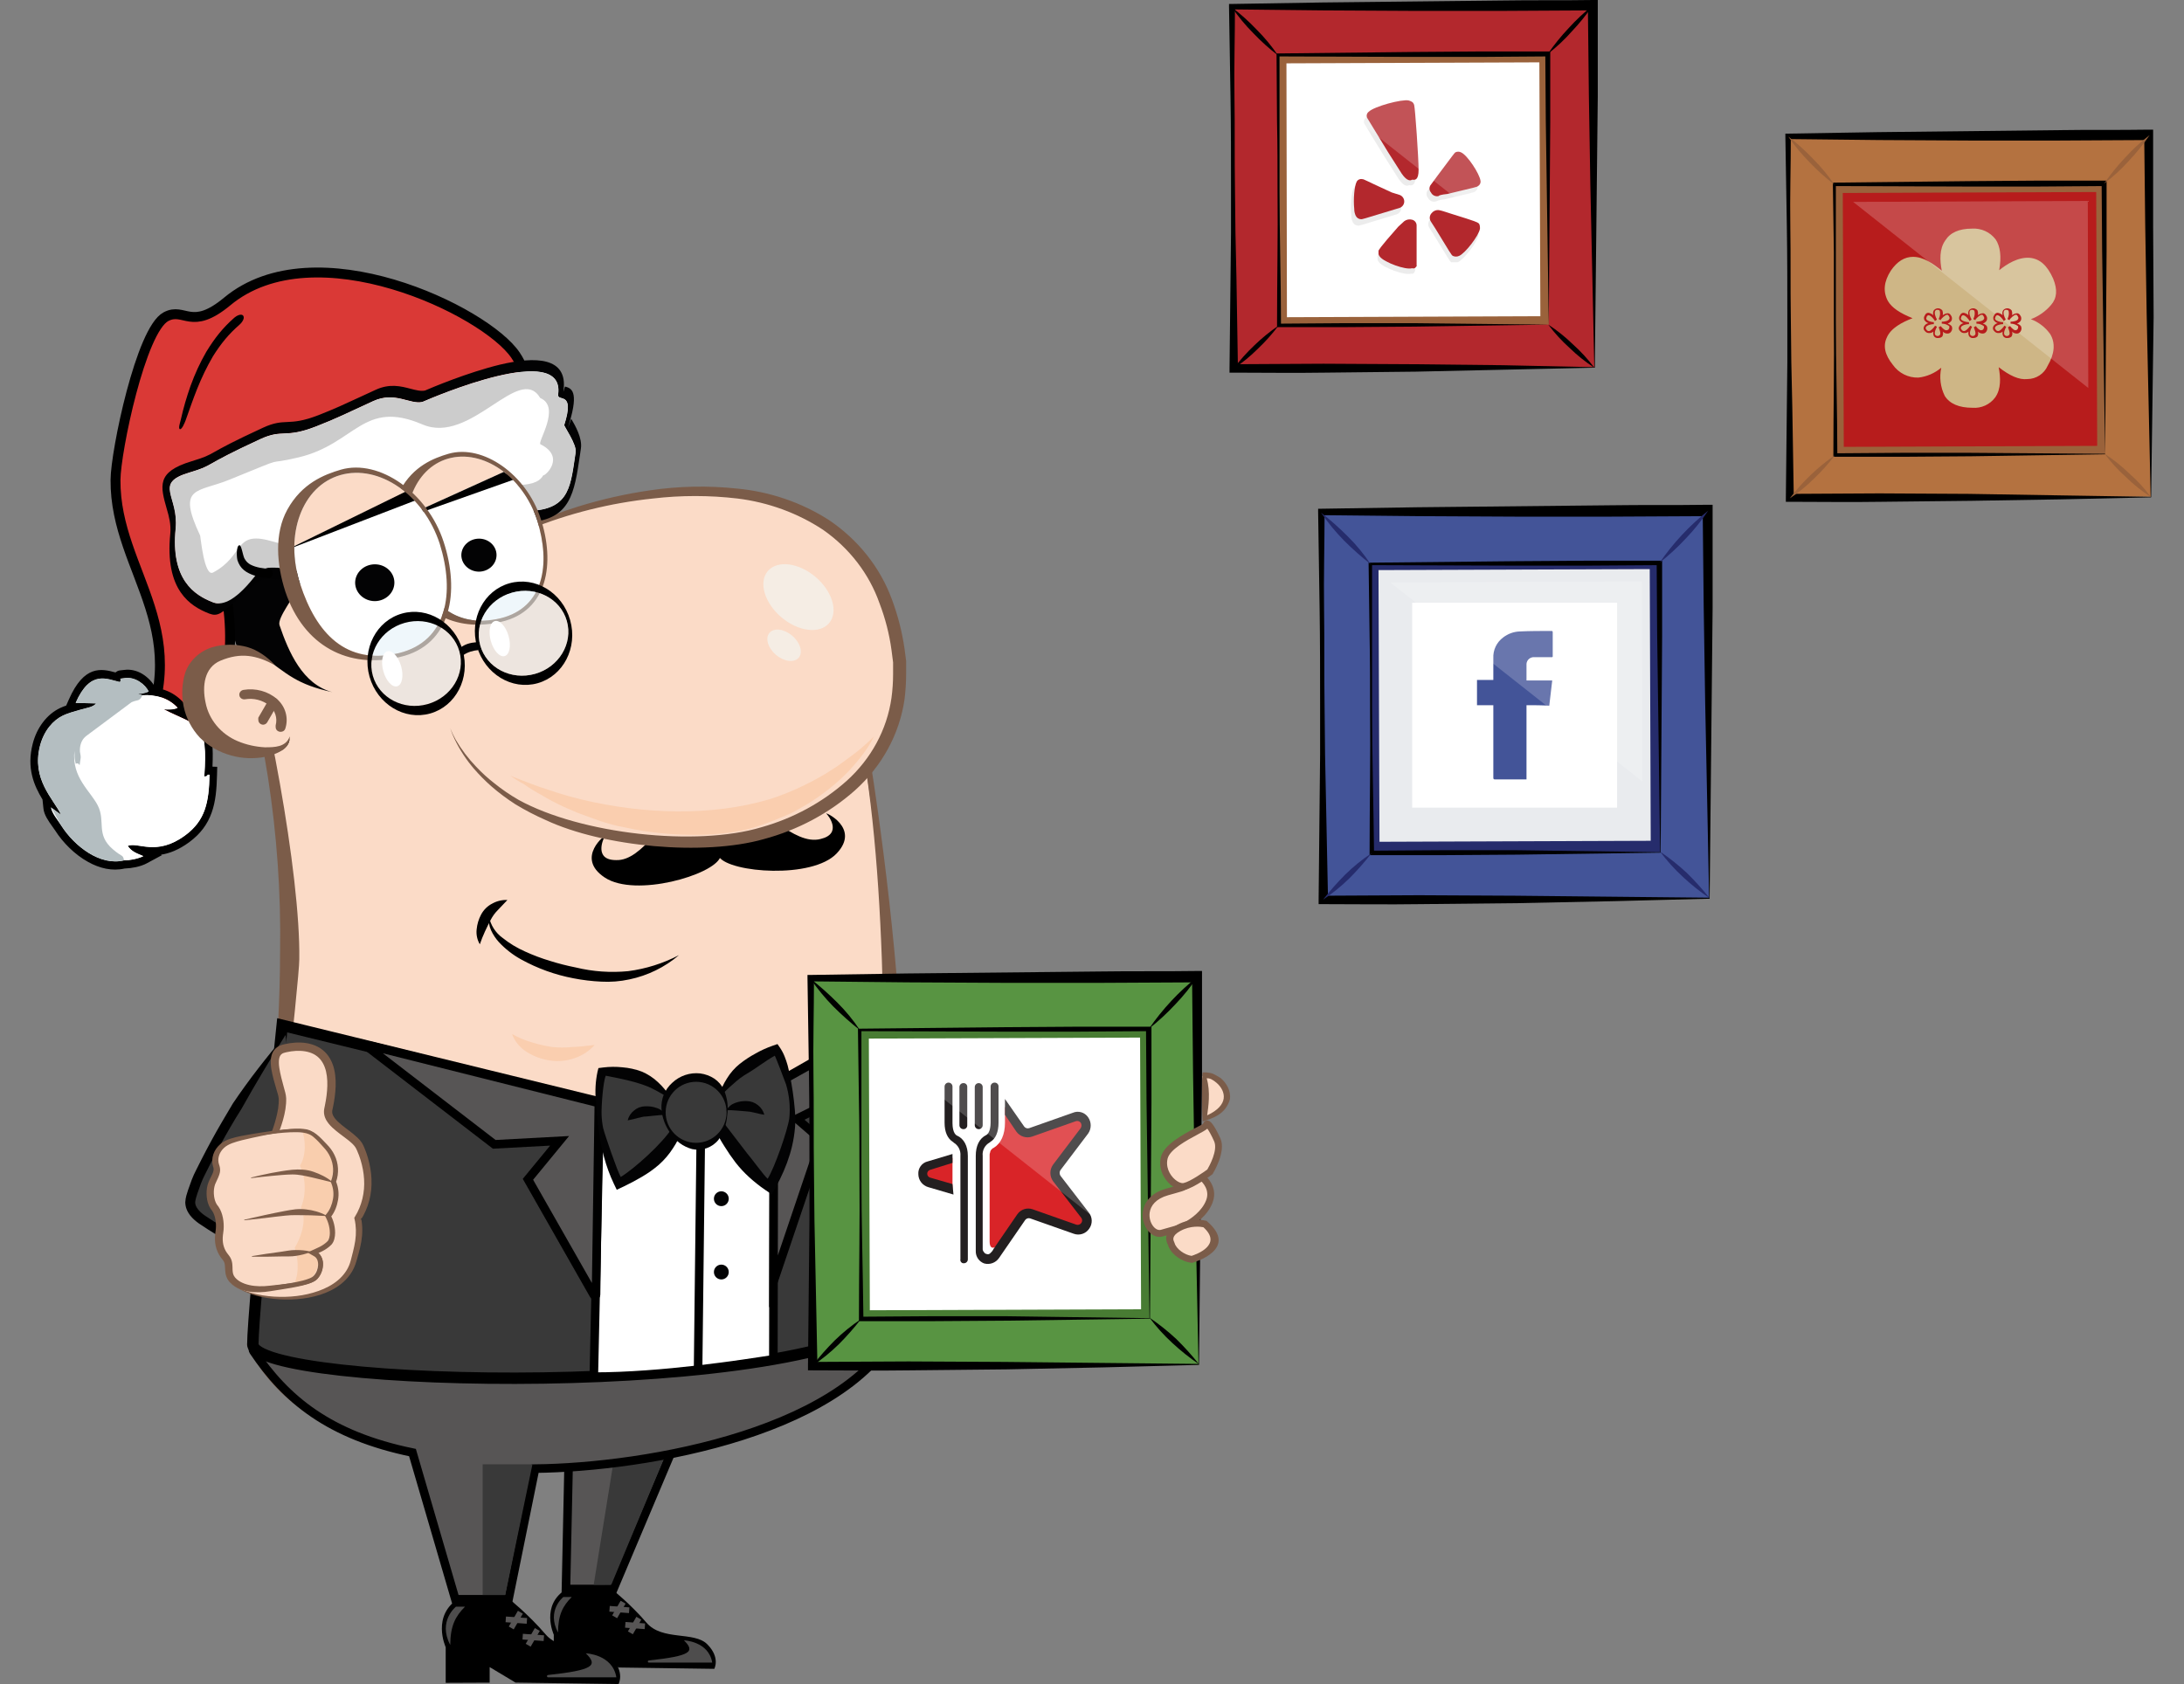 <?xml version="1.0" encoding="utf-8"?>
<!-- Generator: Adobe Illustrator 24.1.1, SVG Export Plug-In . SVG Version: 6.00 Build 0)  -->
<svg version="1.1" id="Слой_1" xmlns="http://www.w3.org/2000/svg" xmlns:xlink="http://www.w3.org/1999/xlink" x="0px" y="0px"
	 width="389px" height="300px" viewBox="0 0 389 300" style="enable-background:new 0 0 389 300;" xml:space="preserve">
<rect x="0" y="0" width="389" height="300" fill="#808080" stroke="none"/>
<style type="text/css">
	.st0{fill:#B3282D;}
	.st1{fill:#9A623B;}
	.st2{fill:#FFFFFF;}
	.st3{fill:#ECECEC;}
	.st4{opacity:0.2;fill:#FFFFFF;enable-background:new    ;}
	.st5{fill:#B47240;}
	.st6{fill:#B71C1C;}
	.st7{fill:#CEB686;}
	.st8{fill:#435498;}
	.st9{fill:#262C6C;}
	.st10{fill:#E9EBEE;}
	.st11{fill-rule:evenodd;clip-rule:evenodd;}
	.st12{fill-rule:evenodd;clip-rule:evenodd;fill:#4E4D4D;}
	.st13{fill:none;stroke:#575555;stroke-width:1.016;stroke-miterlimit:22.926;}
	.st14{fill-rule:evenodd;clip-rule:evenodd;fill:#575555;stroke:#000000;stroke-width:1.524;stroke-miterlimit:22.926;}
	.st15{fill-rule:evenodd;clip-rule:evenodd;fill:#393939;}
	.st16{fill-rule:evenodd;clip-rule:evenodd;fill:#FBDBC7;}
	.st17{fill:#7B5C49;}
	.st18{fill-rule:evenodd;clip-rule:evenodd;fill:#7B5C49;}
	.st19{fill-rule:evenodd;clip-rule:evenodd;fill:#FACEAF;}
	.st20{fill:#F5EDE4;}
	.st21{fill-rule:evenodd;clip-rule:evenodd;fill:#030304;}
	.st22{fill-rule:evenodd;clip-rule:evenodd;fill:#393939;stroke:#000000;stroke-width:2.031;stroke-miterlimit:22.926;}
	.st23{fill-rule:evenodd;clip-rule:evenodd;fill:#FFFFFF;stroke:#000000;stroke-width:1.524;stroke-miterlimit:22.926;}
	.st24{fill:none;stroke:#000000;stroke-width:1.524;stroke-miterlimit:22.926;}
	.st25{fill:#393939;}
	.st26{fill:#030304;}
	.st27{fill-rule:evenodd;clip-rule:evenodd;fill:#FADAC6;}
	.st28{fill-rule:evenodd;clip-rule:evenodd;fill:#7D5D49;}
	.st29{fill-rule:evenodd;clip-rule:evenodd;fill:#F9CEAE;}
	.st30{fill-rule:evenodd;clip-rule:evenodd;fill:#7D5D49;stroke:#7D5D49;stroke-width:0.348;stroke-miterlimit:22.926;}
	.st31{fill:#589442;}
	.st32{fill:#487C33;}
	.st33{fill:#231F20;}
	.st34{fill:#D92428;}
	.st35{fill-rule:evenodd;clip-rule:evenodd;fill:#DA3936;stroke:#000000;stroke-width:1.763;stroke-miterlimit:10;}
	.st36{fill-rule:evenodd;clip-rule:evenodd;fill:#FFFFFF;}
	.st37{fill-rule:evenodd;clip-rule:evenodd;fill:#020203;}
	.st38{fill-rule:evenodd;clip-rule:evenodd;fill:#FDFEFE;}
	.st39{fill-rule:evenodd;clip-rule:evenodd;fill:#B4BEC1;}
	.st40{fill-rule:evenodd;clip-rule:evenodd;fill:#CCCCCC;}
	.st41{fill:none;stroke:#000000;stroke-width:0.155;stroke-miterlimit:22.926;}
	.st42{fill-rule:evenodd;clip-rule:evenodd;fill:#DFF0F7;fill-opacity:0.502;}
</style>
<g>
	<path class="st0" d="M283.76,1.021l-64.268,0.238l0.238,64.444l64.268-0.238L283.76,1.021z"/>
	<path d="M284.056,65.502l-15.869,0.353l-16.045,0.353l-16.221,0.176c-5.378,0.088-10.844,0-16.221,0h-0.705v-0.705l0.176-16.133
		l0.088-8.022v-8.022c0-5.378,0-10.755-0.088-16.133l-0.264-16.133V0.705h0.529l16.045-0.264l16.045-0.176l16.133-0.176
		c5.378-0.088,10.755,0,16.045-0.088h0.882v17.191l-0.176,16.221L284.056,65.502z M283.968,65.414l-0.705-32.443l-0.264-16.045
		c-0.088-5.29-0.088-10.667-0.176-15.957l0.882,0.882c-5.378,0-10.755,0.088-16.045,0.088h-16.045L235.48,1.851l-16.045-0.176
		l0.529-0.529c0,5.378-0.176,10.755-0.088,16.133c0.088,5.378,0,10.755,0.088,16.133l0.088,8.022l0.176,8.022l0.264,16.133
		l-0.705-0.705c5.29,0,10.579-0.088,15.957-0.088l15.957,0.088l16.045,0.176L283.968,65.414z"/>
	<path class="st1" d="M275.682,9.602L227.635,9.78l0.178,48.223l48.047-0.178L275.682,9.602z"/>
	<path d="M275.857,57.832l-23.891,0.353l-12.078,0.088h-12.43v-0.353c0-8.022,0.176-16.045,0.088-24.067
		c0-4.055,0-8.022-0.088-12.078l-0.088-11.99V9.521h0.264l24.067-0.264l11.99-0.088h12.43v12.607l-0.088,12.078L275.857,57.832z
		 M275.857,57.832l-0.353-24.244l-0.176-11.99l-0.088-11.99l0.441,0.441l-11.99,0.088h-11.99l-24.067-0.088l0.264-0.264v24.156
		c0,8.022,0.264,16.045,0.264,24.067l-0.353-0.353c3.967,0,7.934-0.088,11.99-0.088h11.99L275.857,57.832z"/>
	<path class="st2" d="M229.133,11.284l0.088,45.226l45.138-0.176l-0.176-45.226L229.133,11.284z"/>
	<path d="M227.634,9.874c-1.57-1.206-3.044-2.532-4.408-3.967c-1.404-1.406-2.674-2.941-3.791-4.584
		c1.57,1.206,3.044,2.532,4.408,3.967C225.247,6.696,226.516,8.231,227.634,9.874z"/>
	<path d="M283.968,65.502c-1.582-1.027-3.058-2.208-4.408-3.526c-1.398-1.252-2.669-2.639-3.791-4.143
		c1.582,1.027,3.058,2.208,4.408,3.526C281.575,62.611,282.844,63.998,283.968,65.502z"/>
	<path d="M219.7,65.679c1.117-1.481,2.356-2.867,3.703-4.143c1.337-1.296,2.782-2.476,4.32-3.526
		c-1.117,1.481-2.356,2.867-3.703,4.143C222.701,63.469,221.254,64.651,219.7,65.679z"/>
	<path d="M275.681,9.609c1.114-1.621,2.352-3.153,3.703-4.584c1.33-1.464,2.775-2.82,4.32-4.055
		c-1.114,1.621-2.352,3.153-3.703,4.584C278.691,7.039,277.246,8.397,275.681,9.609z"/>
	<path class="st3" d="M241.122,33.501c-0.441,0.793-0.617,3.262-0.441,4.849c-0.006,0.426,0.084,0.848,0.264,1.234
		c0.179,0.374,0.555,0.614,0.97,0.617c0.176,0,0.264,0,4.849-1.411l2.028-0.617c0.447-0.169,0.756-0.581,0.793-1.058
		c0.03-0.54-0.29-1.037-0.793-1.234l-1.411-0.793c-4.849-2.028-4.937-2.028-5.29-2.028
		C241.739,32.795,241.299,33.148,241.122,33.501z"/>
	<path class="st3" d="M252.054,48.223v-7.141c0.016-0.495-0.314-0.934-0.793-1.058c-0.486-0.138-1.008-0.04-1.411,0.264l-0.97,1.058
		c-3.438,3.879-3.526,4.232-3.526,4.32v0.441c0,0.176,0,0.264,0.264,0.617c0.793,0.97,4.496,2.38,5.73,2.028
		C251.613,48.84,251.878,48.752,252.054,48.223z"/>
	<path class="st3" d="M259.636,46.724c1.058-0.441,3.526-3.615,3.703-4.849c0-0.264,0-0.793-0.264-0.97
		c-0.264-0.176-0.264-0.176-4.849-1.675c0,0-1.851-0.617-2.028-0.617c-0.516-0.13-1.061,0.04-1.411,0.441
		c-0.446,0.411-0.521,1.088-0.176,1.587l0.793,1.234c2.645,4.32,2.821,4.672,3.086,4.849H259.636z"/>
	<path class="st3" d="M257.255,35.528c5.113-1.234,5.29-1.234,5.466-1.411c0.347-0.188,0.528-0.584,0.441-0.97
		c-0.176-1.234-2.292-4.496-3.438-5.025c-0.331-0.175-0.727-0.175-1.058,0c-0.176,0.176-0.264,0.264-3.086,4.055l-1.234,1.675
		c-0.352,0.405-0.352,1.006,0,1.411c0.256,0.523,0.853,0.785,1.411,0.617C256.23,35.671,256.738,35.551,257.255,35.528z"/>
	<path class="st3" d="M252.142,31.297c0-2.028-0.617-11.02-0.793-11.549c0-0.264-0.264-0.617-0.793-0.793
		c-1.411-0.264-6.347,1.058-7.317,2.028c-0.282,0.236-0.387,0.623-0.264,0.97c0.176,0.353,2.204,3.703,3.703,6.083l2.468,3.879
		c0.97,1.411,1.587,1.234,1.851,1.058C251.525,33.148,252.142,32.972,252.142,31.297z"/>
	<path class="st0" d="M241.651,32.354c-0.441,0.793-0.617,3.262-0.441,4.849c-0.006,0.426,0.084,0.848,0.264,1.234
		c0.179,0.374,0.555,0.614,0.97,0.617c0.176,0,0.264,0,4.849-1.411l2.028-0.617c0.447-0.169,0.756-0.581,0.793-1.058
		c0.03-0.54-0.29-1.037-0.793-1.234l-1.411-0.441c-4.849-2.204-4.937-2.38-5.29-2.38C242.236,31.826,241.839,32.007,241.651,32.354z
		"/>
	<path class="st0" d="M252.318,47.342v-7.141c0.016-0.495-0.314-0.934-0.793-1.058c-0.486-0.138-1.008-0.04-1.411,0.264l-1.058,0.97
		c-3.438,3.879-3.526,4.232-3.526,4.32v0.441c0,0.176,0,0.264,0.264,0.617c0.793,0.97,4.496,2.38,5.73,2.028
		c0.268,0.109,0.575-0.006,0.705-0.264C252.318,47.43,252.407,47.342,252.318,47.342z"/>
	<path class="st0" d="M259.9,45.578c1.058-0.441,3.526-3.615,3.703-4.849c0-0.264,0-0.793-0.264-0.97
		c-0.264-0.176-0.264-0.264-4.849-1.675c0,0-1.851-0.617-2.028-0.617c-0.516-0.13-1.061,0.04-1.411,0.441
		c-0.446,0.411-0.521,1.088-0.176,1.587l0.793,1.234c2.645,4.32,2.821,4.672,3.086,4.849
		C259.116,45.755,259.539,45.755,259.9,45.578z"/>
	<path class="st0" d="M257.784,34.558c5.113-1.234,5.29-1.234,5.466-1.411c0.347-0.188,0.528-0.584,0.441-0.97
		c-0.176-1.234-2.292-4.496-3.438-5.025c-0.331-0.177-0.727-0.177-1.058,0c-0.176,0.176-0.264,0.264-3.086,4.055l-1.234,1.675
		c-0.352,0.405-0.352,1.006,0,1.411c0.256,0.523,0.852,0.785,1.411,0.617C256.197,34.823,256.815,34.647,257.784,34.558z"/>
	<path class="st0" d="M252.671,30.239c0-2.028-0.617-11.02-0.793-11.549c-0.176-0.529-0.441-0.617-0.97-0.793
		c-1.234-0.264-6.171,1.058-7.141,2.028c-0.322,0.249-0.431,0.687-0.264,1.058c0.176,0.264,2.204,3.615,3.703,6.083l2.468,3.879
		c0.97,1.411,1.587,1.234,1.851,1.058C252.054,32.09,252.671,32.09,252.671,30.239z"/>
	<path class="st4" d="M230.896,12.871l41.787-0.088l0.176,33.236L230.896,12.871z"/>
	<path class="st5" d="M382.857,24.025l-64.268,0.238l0.239,64.444l64.268-0.238L382.857,24.025z"/>
	<path d="M383.147,88.6l-15.869,0.353l-16.045,0.264l-16.221,0.176c-5.378,0.088-10.844,0-16.221,0h-0.705v-0.705l0.176-16.133
		l0.088-8.022V56.51c0-5.378,0-10.755-0.088-16.133l-0.264-16.133v-0.441h0.441l16.045-0.264l16.045-0.176l16.045-0.176
		c5.378-0.088,10.755,0,16.045-0.088h0.882v17.191l0.088,16.221L383.147,88.6z M383.059,88.512l-0.705-32.443l-0.264-16.045
		c-0.088-5.29-0.088-10.667-0.176-15.957l0.882,0.882c-5.378,0-10.755,0.088-16.045,0.088h-16.045l-16.045-0.088l-16.133-0.176
		l0.441-0.529c0,5.378-0.176,10.755-0.088,16.133c0.088,5.378,0,10.755,0.088,16.133l0.088,8.022l0.176,8.022l0.264,16.133
		l-0.705-0.705c5.29,0,10.579-0.088,15.957-0.088l15.957,0.088l16.045,0.264L383.059,88.512z"/>
	<path class="st1" d="M374.779,32.695l-48.047,0.178l0.178,48.223l48.047-0.178L374.779,32.695z"/>
	<path d="M374.948,80.93l-23.891,0.353l-12.078,0.088h-12.43v-0.353c0-8.022,0.176-16.045,0.088-24.067V44.873l-0.176-12.078v-0.264
		h0.264l24.067-0.264l11.99-0.088h12.43v12.607l-0.088,12.078L374.948,80.93z M374.948,80.842l-0.353-24.156l-0.176-11.99
		l-0.088-11.99l0.441,0.441l-11.99,0.088h-11.99l-24.067-0.088l0.264-0.264v24.156c0,8.022,0.264,16.045,0.264,24.067l-0.353-0.353
		c3.967,0,7.934-0.088,11.901-0.088h11.99L374.948,80.842z"/>
	<path class="st6" d="M328.224,34.382l0.176,45.226l45.138-0.176l-0.176-45.226L328.224,34.382z"/>
	<path class="st1" d="M326.725,32.883c-1.57-1.206-3.044-2.532-4.408-3.967c-1.404-1.406-2.674-2.941-3.791-4.584
		c1.57,1.206,3.044,2.532,4.408,3.967C324.338,29.705,325.607,31.24,326.725,32.883z"/>
	<path class="st1" d="M383.059,88.512c-1.582-1.027-3.058-2.209-4.408-3.527c-1.398-1.252-2.669-2.639-3.791-4.143
		c1.582,1.027,3.058,2.208,4.408,3.526C380.689,85.596,381.961,86.988,383.059,88.512z"/>
	<path class="st1" d="M318.791,88.777c1.117-1.481,2.356-2.867,3.703-4.144c1.337-1.296,2.782-2.476,4.32-3.526
		c-1.117,1.481-2.356,2.867-3.703,4.143C321.792,86.567,320.345,87.749,318.791,88.777z"/>
	<path class="st1" d="M374.772,32.707c1.114-1.621,2.352-3.153,3.703-4.584c1.34-1.486,2.815-2.844,4.408-4.055
		c-1.114,1.621-2.352,3.153-3.703,4.584C377.84,30.138,376.364,31.496,374.772,32.707z"/>
	<path class="st7" d="M361.724,56.863c1.404-0.528,2.648-1.409,3.615-2.557c1.058-1.234,1.146-2.733,0.353-4.672
		c-1.058-2.38-2.38-3.526-4.143-3.703c-2.116-0.176-4.143,1.146-5.466,2.204c0.441-2.468,0.176-4.232-0.617-5.466
		c-0.991-1.322-2.584-2.051-4.232-1.94c-2.292,0-3.879,0.705-4.761,2.116c-1.058,1.499-0.97,3.526-0.617,5.378
		c-1.499-1.234-3.262-2.468-5.113-2.468c-1.499,0-2.821,0.793-3.967,2.468c-1.234,1.94-1.411,3.703-0.529,5.378
		c0.705,1.234,2.204,2.204,4.408,3.086c-1.851,0.705-3.879,1.763-4.584,3.438c-0.705,1.499-0.353,3.086,1.058,4.849
		c1.041,1.491,2.766,2.354,4.584,2.292c1.495-0.177,2.906-0.79,4.055-1.763c-0.37,1.696-0.153,3.468,0.617,5.025
		c0.882,1.411,2.557,2.116,4.937,2.116c1.581,0.124,3.114-0.576,4.055-1.851c1.058-1.499,0.97-3.526,0.617-5.378
		c1.94,1.499,3.615,2.292,5.113,2.116c1.569-0.009,2.987-0.942,3.615-2.38c1.234-2.116,1.411-4.055,0.441-5.642
		C364.305,58.302,363.108,57.381,361.724,56.863z"/>
	<path class="st6" d="M353.173,57.656c0.239-0.094,0.45-0.246,0.617-0.441c0.154-0.235,0.187-0.53,0.088-0.793
		c-0.176-0.353-0.353-0.617-0.705-0.617c-0.324,0.024-0.631,0.147-0.882,0.353c0.058-0.296,0.028-0.603-0.088-0.882
		c-0.182-0.202-0.435-0.328-0.705-0.353c-0.306-0.016-0.6,0.115-0.793,0.353c-0.16,0.266-0.191,0.589-0.088,0.882
		c-0.243-0.232-0.55-0.385-0.882-0.441c-0.278,0.003-0.525,0.179-0.617,0.441c-0.202,0.25-0.236,0.596-0.088,0.882
		c0.171,0.249,0.419,0.435,0.705,0.529c-0.347,0.069-0.641,0.298-0.793,0.617c-0.127,0.274-0.055,0.599,0.176,0.793
		c0.184,0.249,0.486,0.383,0.793,0.353c0.26,0.006,0.513-0.088,0.705-0.264c-0.059,0.267-0.027,0.546,0.088,0.793
		c0.166,0.271,0.481,0.411,0.793,0.353c0.26,0.006,0.513-0.088,0.705-0.264c0.16-0.266,0.191-0.589,0.088-0.882
		c0.227,0.242,0.55,0.37,0.882,0.353c0.252-0.004,0.485-0.138,0.617-0.353c0.207-0.282,0.241-0.655,0.088-0.97
		C353.702,57.871,353.452,57.715,353.173,57.656z M351.938,58.097l-0.353,0.176v0.088c0.088,0.264,0.441,1.058,0.176,1.322
		c-0.193,0.22-0.527,0.24-0.747,0.047c-0.017-0.015-0.033-0.03-0.047-0.047c-0.264-0.353,0.088-1.146,0.264-1.411v-0.088
		l-0.353-0.176v0.088c-0.264,0.353-0.705,0.882-1.058,0.882c-0.185,0.004-0.356-0.1-0.441-0.264c-0.12-0.113-0.155-0.29-0.088-0.441
		c0.176-0.353,0.97-0.529,1.322-0.529h0.088v-0.353h-0.088c-0.353,0-1.146-0.176-1.322-0.529c-0.088-0.088,0-0.264,0.088-0.529
		c0.088-0.088,0.176-0.176,0.264-0.176c0.441,0,0.97,0.705,1.146,0.97v0.088l0.353-0.264v-0.088
		c-0.176-0.264-0.529-1.146-0.264-1.499c0.088-0.176,0.264-0.176,0.441-0.176c0.138,0.003,0.268,0.067,0.353,0.176
		c0.112,0.476,0.049,0.977-0.176,1.411v0.088l0.353,0.176v-0.088c0.176-0.264,0.793-0.882,1.146-0.882
		c0.176,0,0.264,0.176,0.353,0.353c0.089,0.133,0.089,0.308,0,0.441c-0.176,0.353-0.97,0.441-1.234,0.441h-0.088v0.353h0.088
		c0.448,0.012,0.88,0.167,1.234,0.441c0.067,0.18,0.033,0.381-0.088,0.529c0,0.088-0.176,0.176-0.264,0.176
		C352.732,58.979,352.115,58.45,351.938,58.097z"/>
	<path class="st4" d="M330.075,35.969l41.787-0.176l0.088,33.324L330.075,35.969z"/>
	<path class="st6" d="M346.913,57.656c0.239-0.094,0.45-0.246,0.617-0.441c0.154-0.235,0.187-0.53,0.088-0.793
		c-0.176-0.353-0.353-0.617-0.705-0.617c-0.324,0.024-0.631,0.147-0.882,0.353c0.058-0.296,0.028-0.603-0.088-0.882
		c-0.182-0.202-0.435-0.328-0.705-0.353c-0.306-0.016-0.6,0.115-0.793,0.353c-0.16,0.266-0.191,0.589-0.088,0.882
		c-0.243-0.232-0.55-0.385-0.882-0.441c-0.278,0.003-0.525,0.179-0.617,0.441c-0.202,0.25-0.236,0.596-0.088,0.882
		c0.171,0.249,0.419,0.435,0.705,0.529c-0.347,0.069-0.641,0.298-0.793,0.617c-0.127,0.274-0.055,0.599,0.176,0.793
		c0.184,0.249,0.486,0.383,0.793,0.353c0.26,0.006,0.513-0.088,0.705-0.264c-0.059,0.267-0.027,0.546,0.088,0.793
		c0.166,0.271,0.481,0.411,0.793,0.353c0.26,0.006,0.513-0.088,0.705-0.264c0.16-0.266,0.191-0.589,0.088-0.882
		c0.227,0.242,0.55,0.37,0.882,0.353c0.252-0.004,0.485-0.138,0.617-0.353c0.207-0.282,0.241-0.655,0.088-0.97
		C347.427,57.889,347.184,57.736,346.913,57.656z M345.679,58.097l-0.353,0.176v0.088c0.088,0.264,0.441,1.058,0.176,1.322
		c-0.193,0.22-0.527,0.24-0.747,0.047c-0.017-0.015-0.033-0.03-0.047-0.047c-0.264-0.353,0.088-1.146,0.264-1.411v-0.088
		l-0.353-0.176v0.088c-0.264,0.353-0.705,0.882-1.058,0.882c-0.185,0.004-0.356-0.1-0.441-0.264c-0.12-0.113-0.155-0.29-0.088-0.441
		c0.176-0.353,0.97-0.529,1.322-0.529h0.088v-0.353c-0.353,0-1.146-0.176-1.322-0.529c-0.088-0.088,0-0.264,0.088-0.529
		c0.088-0.088,0.176-0.176,0.264-0.176c0.441,0,0.97,0.705,1.146,0.97v0.088l0.353-0.264v-0.088
		c-0.176-0.264-0.529-1.146-0.264-1.499c0.088-0.176,0.264-0.176,0.441-0.176c0.138,0.003,0.268,0.067,0.353,0.176
		c0.112,0.476,0.049,0.977-0.176,1.411v0.088l0.353,0.176v-0.088c0.176-0.264,0.793-0.882,1.146-0.882
		c0.176,0,0.264,0.176,0.353,0.353c0.089,0.133,0.089,0.308,0,0.441c-0.176,0.353-0.97,0.441-1.234,0.441h-0.088v0.353h0.088
		c0.448,0.012,0.88,0.167,1.234,0.441c0.067,0.18,0.033,0.381-0.088,0.529c0,0.088-0.176,0.176-0.264,0.176
		C346.473,58.979,345.944,58.45,345.679,58.097z"/>
	<path class="st6" d="M359.256,57.656c0.239-0.094,0.45-0.246,0.617-0.441c0.154-0.235,0.187-0.53,0.088-0.793
		c-0.176-0.353-0.353-0.617-0.705-0.617c-0.324,0.024-0.631,0.147-0.882,0.353c0.058-0.296,0.028-0.603-0.088-0.882
		c-0.182-0.202-0.435-0.328-0.705-0.353c-0.306-0.016-0.6,0.115-0.793,0.353c-0.16,0.266-0.191,0.589-0.088,0.882
		c-0.243-0.232-0.55-0.385-0.882-0.441c-0.278,0.003-0.525,0.179-0.617,0.441c-0.202,0.25-0.236,0.596-0.088,0.882
		c0.171,0.249,0.419,0.435,0.705,0.529c-0.347,0.069-0.641,0.298-0.793,0.617c-0.127,0.274-0.055,0.599,0.176,0.793
		c0.184,0.249,0.486,0.383,0.793,0.353c0.26,0.006,0.513-0.088,0.705-0.264c-0.059,0.267-0.027,0.546,0.088,0.793
		c0.166,0.271,0.481,0.411,0.793,0.353c0.26,0.006,0.513-0.088,0.705-0.264c0.16-0.266,0.191-0.589,0.088-0.882
		c0.227,0.242,0.55,0.37,0.882,0.353c0.252-0.004,0.485-0.138,0.617-0.353c0.207-0.282,0.241-0.655,0.088-0.97
		C359.785,57.871,359.535,57.715,359.256,57.656z M358.021,58.097l-0.353,0.176v0.088c0.088,0.264,0.441,1.058,0.176,1.322
		c-0.193,0.22-0.527,0.24-0.747,0.047c-0.017-0.015-0.033-0.03-0.047-0.047c-0.264-0.353,0.088-1.146,0.264-1.411v-0.088
		l-0.353-0.176v0.088c-0.264,0.353-0.705,0.882-1.058,0.882c-0.185,0.004-0.356-0.1-0.441-0.264c-0.12-0.113-0.155-0.29-0.088-0.441
		c0.176-0.353,0.97-0.529,1.322-0.529h0.088v-0.353h-0.088c-0.353,0-1.146-0.176-1.322-0.529c-0.088-0.088,0-0.264,0.088-0.529
		c0.088-0.088,0.176-0.176,0.264-0.176c0.441,0,0.97,0.705,1.146,0.97v0.088l0.353-0.264v-0.088
		c-0.176-0.264-0.529-1.146-0.264-1.499c0.088-0.176,0.264-0.176,0.441-0.176c0.138,0.003,0.268,0.067,0.353,0.176
		c0.112,0.476,0.049,0.977-0.176,1.411v0.088l0.353,0.176v-0.088c0.176-0.264,0.793-0.882,1.146-0.882
		c0.176,0,0.264,0.176,0.353,0.353c0.089,0.133,0.089,0.308,0,0.441c-0.176,0.353-0.97,0.441-1.234,0.441h-0.088v0.353h0.088
		c0.448,0.012,0.88,0.167,1.234,0.441c0.067,0.18,0.033,0.381-0.088,0.529c0,0.088-0.176,0.176-0.264,0.176
		C358.815,58.979,358.286,58.45,358.021,58.097z"/>
	<path class="st8" d="M304.211,91.018l-68.764,0.254l0.256,69.029l68.764-0.254L304.211,91.018z"/>
	<path d="M304.509,160.097l-17.015,0.441l-17.191,0.353l-17.279,0.176c-5.819,0.088-11.549,0-17.367,0h-0.793v-0.793l0.176-17.279
		l0.088-8.64v-8.64c0-5.73,0-11.461-0.088-17.279c-0.088-5.819-0.176-11.461-0.264-17.279v-0.529h0.529l17.191-0.264l17.191-0.176
		l17.191-0.176c5.73-0.088,11.461,0,17.191-0.088h0.97v18.425l-0.176,17.367L304.509,160.097z M304.421,159.921l-0.705-34.735
		l-0.264-17.103c-0.088-5.642-0.088-11.373-0.176-17.103l0.97,0.97c-5.73,0-11.461,0.088-17.191,0.088h-17.279l-17.191-0.088
		l-17.191-0.176l0.529-0.529c0,5.73-0.176,11.461-0.088,17.279c0.088,5.819,0,11.461,0.088,17.279l0.088,8.64l0.176,8.64
		l0.353,17.279l-0.793-0.793c5.642,0,11.284-0.088,17.015-0.088l17.103,0.088l17.191,0.176L304.421,159.921z"/>
	<path class="st9" d="M295.517,100.218l-51.397,0.19l0.19,51.573l51.397-0.19L295.517,100.218z"/>
	<path d="M295.781,151.899l-25.566,0.353l-12.959,0.088h-13.312v-0.353c0-8.551,0.176-17.191,0.088-25.743
		c0-4.32,0-8.551-0.088-12.871l-0.176-12.871v-0.264h0.264l25.743-0.264l12.871-0.088h13.4v13.488l-0.088,12.959L295.781,151.899z
		 M295.693,151.811l-0.353-25.919l-0.176-12.871l-0.088-12.783l0.529,0.441l-12.871,0.088h-12.871l-25.743-0.088l0.264-0.264v25.743
		c0,8.551,0.264,17.191,0.353,25.743l-0.353-0.353c4.232,0,8.463-0.088,12.783-0.088h12.783L295.693,151.811z"/>
	<path class="st10" d="M245.53,101.56l0.176,48.399l48.311-0.176l-0.176-48.399L245.53,101.56z"/>
	<path class="st9" d="M244.12,100.502c-1.668-1.316-3.257-2.729-4.761-4.232c-1.493-1.524-2.85-3.176-4.055-4.937
		c1.668,1.316,3.257,2.729,4.761,4.232C241.582,97.066,242.942,98.721,244.12,100.502z"/>
	<path class="st9" d="M304.509,160.009c-1.683-1.138-3.275-2.405-4.761-3.791c-1.487-1.37-2.845-2.876-4.055-4.496
		c1.683,1.138,3.275,2.405,4.761,3.791C301.897,156.927,303.251,158.429,304.509,160.009z"/>
	<path class="st9" d="M235.656,160.274c1.228-1.58,2.553-3.081,3.967-4.496c1.437-1.405,3.001-2.675,4.672-3.791
		c-1.228,1.58-2.553,3.081-3.967,4.496C238.892,157.888,237.328,159.158,235.656,160.274z"/>
	<path class="st9" d="M295.605,100.237c2.408-3.495,5.319-6.614,8.64-9.257c-1.175,1.759-2.503,3.411-3.967,4.937
		C298.83,97.473,297.268,98.917,295.605,100.237z"/>
	<path class="st2" d="M288.023,107.378h-36.498v36.498h36.498V107.378z"/>
	<path class="st8" d="M271.89,125.627v13.224h-5.554c-0.353,0-0.353-0.088-0.353-0.441v-12.783h-2.909v-4.496h2.909v-3.879
		c-0.073-1.452,0.59-2.844,1.763-3.703c0.837-0.644,1.853-1.015,2.909-1.058c1.851-0.088,3.791-0.088,5.642-0.088
		c0.176,0,0.264,0,0.264,0.264v4.32l-0.088,0.088H273.3c-0.712-0.066-1.344,0.458-1.411,1.17c-0.007,0.08-0.007,0.16,0,0.241v2.733
		h4.584l-0.529,4.496C274.535,125.627,273.212,125.627,271.89,125.627z"/>
	<path class="st4" d="M247.646,103.764l44.785-0.176l0.088,35.616L247.646,103.764z"/>
	<path class="st11" d="M100.916,283.073h8.037c0,0,3.383,2.707,6.191,5.997c2.809,3.288,8.48,1.483,10.838,3.856
		c2.359,2.375,1.241,4.37,1.241,4.37l-17.042-0.237l-4.276-2.563v2.572l-7.27,0.031v-5.893
		C98.637,291.206,96.188,285.88,100.916,283.073z"/>
	<path class="st12" d="M99.391,290.834c-2.095-3.942,0.948-6.336,0.948-6.336c0.499,0,0.999,0,1.498,0
		C100.246,286.086,99.408,287.667,99.391,290.834z"/>
	<path class="st12" d="M115.576,296.184c4.502,0,11.28,0,11.28,0c-0.631-3.816-5.039-3.966-5.039-3.966
		c2.044,2.015,1.266,2.769-6.26,3.587c-0.101,0.011-0.175,0.098-0.17,0.199C115.392,296.106,115.477,296.184,115.576,296.184z"/>
	<path class="st13" d="M110.988,285.42l-1.511,2.605"/>
	<path class="st13" d="M112.068,286.856l-3.498-0.255"/>
	<path class="st13" d="M113.786,288.277l-1.51,2.606"/>
	<path class="st13" d="M114.867,289.713l-3.497-0.254"/>
	<path class="st14" d="M101.269,261.403c0,0,5.658-5.553,18.142-2.362l-10.154,24.031h-8.453L101.269,261.403z"/>
	<path class="st15" d="M118.36,259.586l-9.16,1.286l-3.455,21.452l3.137-0.014L118.36,259.586z"/>
	<path class="st16" d="M153.9,134.892l-95.231-32.309l-17.408,5.159c6.711,19.945,9.966,40.768,9.646,61.679
		c0,22.409-3.607,47.619-5.875,70.043c10.033,20.378,41.341,23.118,61.448,21.023c14.291-1.489,48.383-9.364,53.934-26.551
		c0.645-15.919-0.646-44.054-0.646-44.054C158.52,162.512,153.9,134.892,153.9,134.892z"/>
	<path class="st17" d="M154.218,133.957L62.401,97.289l-22.442,9.807l0.334,0.994c3.339,9.92,5.817,20.057,7.421,30.309
		c1.603,10.257,2.334,20.635,2.174,31.035l-0.004,0.012c0,17.049-2.093,35.73-4.091,53.563c-0.615,5.509-1.225,10.934-1.775,16.384
		l-0.029,0.287l0.127,0.26c4.428,8.995,12.964,14.4,22.74,17.746c12.826,3.959,28.103,5.048,39.719,3.838
		c8.63-0.899,24.417-4.108,36.913-10.261c8.527-4.196,15.556-9.784,17.883-16.99l0.043-0.129l0.005-0.141
		c0.646-15.962-0.644-44.056-0.646-44.136c-1.252-27.439-5.866-55.03-5.88-55.111l-0.1-0.602L154.218,133.957z M62.358,99.417
		l91.542,35.475c4.656,28.75,3.748,69.017,2.572,98.703c-2.176,6.539-5.849,11.896-13.881,15.85
		c-12.251,6.03-27.748,9.177-36.223,10.061c-11.387,1.187-26.396,0.808-38.997-3.502c-9.21-3.151-17.118-8.409-21.309-16.706
		c0.519-5.117,1.128-10.553,1.746-16.067c0.468-4.181,5.533-48.842,5.5-52.335c0.23-15.116-5.86-47.605-10.762-62.454L62.358,99.417
		z"/>
	<path class="st14" d="M95.307,261.628l-4.725,23.266h-9.483l-7.631-26.126c-14.796-3.041-22.557-9.46-28.341-18.089
		c-0.1-0.148-0.093-0.335,0.019-0.476c0.11-0.141,0.295-0.193,0.463-0.127c12.49,4.85,94.077,10.025,114.486-5.645
		c0.146-0.112,0.349-0.112,0.495,0.002c0.146,0.115,0.196,0.304,0.126,0.474C152.417,255.063,115.014,261.42,95.307,261.628z"/>
	<path class="st15" d="M94.837,260.858h-8.871v23.277h4.024L94.837,260.858z"/>
	<path class="st11" d="M127.268,145.255c-1.195-1.438-3.232-2-5.063-1.402c-3.763,1.089-7.667,9.592-12.488,9.368
		c-3.956,0-2.315-3.755-1.977-4.255c0.339-0.499-5.448,3.802,0,7.378c5.448,3.577,19.288-0.452,20.542-3.619
		C128.926,150.202,128.567,147.544,127.268,145.255z"/>
	<path class="st11" d="M126.883,145.255c0.859-1.711,2.834-2.678,4.821-2.355c3.904,0.318,9.645,7.827,14.466,6.561
		c3.905-0.948,1.398-4.164,1.013-4.523c-0.385-0.361,6.172,2.535,1.834,7.103c-4.339,4.571-18.952,3.436-20.929,0.635
		C126.811,150.401,126.387,147.787,126.883,145.255z"/>
	<path class="st16" d="M87.182,98.577c3.376-6.742,66.013-28.508,72.859,16.97c3.617,23.666-19.288,33.305-31.004,34.164
		c-41.567,3.03-48.799-19.777-48.799-19.777L87.182,98.577z"/>
	<path class="st18" d="M87.182,98.577c-0.012-0.121-0.012-0.242,0-0.363c0.335-0.436,0.724-0.83,1.158-1.176
		c1.691-1.262,3.517-2.355,5.448-3.259c3.012-1.398,6.119-2.592,9.308-3.577c4.136-1.273,8.379-2.229,12.682-2.85
		c5.122-0.762,10.328-0.865,15.48-0.316c5.88,0.549,11.518,2.478,16.395,5.612c5.187,3.495,9.093,8.412,11.186,14.076
		c1.073,2.863,1.834,5.82,2.268,8.825l0.289,2.219c0,0.771,0,1.536,0,2.308c-0.005,1.512-0.101,3.024-0.289,4.525
		c-0.899,6.183-4.012,11.894-8.827,16.199c-4.596,4.079-10.169,7.056-16.249,8.689c-10.628,3.017-28.49,1.431-38.817-3.393
		c-1.865-0.82-3.67-1.754-5.402-2.807c-1.512-0.97-2.95-2.044-4.294-3.213c-1.12-0.987-2.163-2.047-3.133-3.167
		c-1.348-1.579-2.482-3.312-3.377-5.159c-0.324-0.659-0.595-1.342-0.82-2.036c0.272,0.7,0.597,1.381,0.963,2.036
		c1.016,1.744,2.246,3.366,3.665,4.843c0.993,1.058,2.073,2.044,3.232,2.941c1.344,1.085,2.781,2.069,4.292,2.943
		c11.102,6.121,31.668,8.395,43.299,4.888c5.667-1.594,10.851-4.415,15.141-8.236c4.382-3.936,7.203-9.153,8.006-14.799
		c0.191-1.411,0.287-2.831,0.287-4.253c0-0.678,0-1.402,0-2.083l-0.287-2.219c-0.385-2.824-1.099-5.602-2.122-8.279
		c-1.836-5.245-5.356-9.831-10.077-13.123c-4.525-2.984-9.753-4.891-15.237-5.565c-4.994-0.588-10.048-0.588-15.043,0
		c-7.577,0.794-14.986,2.642-21.986,5.476c-1.954,0.778-3.811,1.747-5.545,2.896c-0.465,0.313-0.884,0.678-1.255,1.087v0.318h-0.339
		v-0.005L87.182,98.577z"/>
	<path class="st19" d="M90.895,138.185l0.771,0.318l2.12,0.814c0.917,0.363,1.977,0.771,3.281,1.176l2.024,0.678l2.268,0.678
		l2.461,0.635c10.784,2.536,22.803,3.004,33.37-0.136c0.915-0.316,1.878-0.635,2.749-0.994c0.867-0.365,1.782-0.724,2.602-1.13
		c1.545-0.724,3.086-1.537,4.533-2.401l1.975-1.266l1.687-1.223c1.063-0.771,2.026-1.494,2.699-2.083
		c1.448-1.266,2.219-2.036,2.219-2.036c-0.438,0.899-0.957,1.763-1.545,2.58c-0.669,0.941-1.393,1.847-2.17,2.712
		c-0.472,0.554-0.97,1.08-1.494,1.584c-0.532,0.542-1.159,1.089-1.782,1.63c-1.391,1.187-2.876,2.274-4.437,3.257
		c-0.82,0.542-1.737,0.996-2.652,1.538c-0.917,0.542-1.93,0.86-2.943,1.312c-1.013,0.454-2.073,0.771-3.135,1.176
		c-6.198,2.371-16.894,2.06-23.914,0.454l-1.591-0.318l-1.545-0.406l-1.493-0.452l-1.398-0.501l-2.699-0.994l-2.411-1.04
		c-1.409-0.653-2.778-1.378-4.097-2.172c-1.042-0.555-2.04-1.173-2.989-1.854C92.496,139.268,91.676,138.756,90.895,138.185z"/>
	<path class="st20" d="M147.673,111.011c1.684-1.98,0.606-5.663-2.408-8.226c-3.013-2.562-6.822-3.034-8.506-1.054
		c-1.684,1.981-0.607,5.663,2.408,8.226C142.18,112.52,145.989,112.991,147.673,111.011z"/>
	<path class="st20" d="M142.26,117.169c0.8-0.941,0.284-2.695-1.154-3.919c-1.438-1.225-3.252-1.455-4.053-0.515
		c-0.8,0.941-0.284,2.695,1.154,3.919C139.645,117.879,141.459,118.109,142.26,117.169z"/>
	<path class="st21" d="M51.059,95.092c0,0,1.145,9.402,1.367,10.479c0.129,0.626-3.071,4.493-2.645,5.79
		c1.635,4.804,4.108,10.531,9.413,11.943c-6.325-1.389-7.949-3.146-12.681-6.611l-4.404-1.782l-2.447-7.791
		c-0.72-2.294,0.143-4.699,2.156-6.011L51.059,95.092z"/>
	<path class="st19" d="M102.343,188.508c-1.416,0.497-2.946,0.637-4.435,0.407c-1.448-0.219-2.831-0.727-4.052-1.494
		c-1.24-0.763-2.174-1.894-2.652-3.213c1.12,0.635,2.319,1.137,3.569,1.494c1.163,0.36,2.358,0.635,3.57,0.812
		c1.183,0.136,2.382,0.136,3.569,0c1.255,0,2.556-0.224,4.001-0.363C104.97,187.224,103.738,188.038,102.343,188.508z"/>
	<path class="st22" d="M159.288,181.242l-34.441,19.668l-74.586-18.26c0,0-5.229,50.501-5.229,56.813
		c0,7.815,99.546,10.085,115.382-5.528C160.595,215.473,160.882,200.352,159.288,181.242z"/>
	<path class="st23" d="M105.765,245.24c12.087,0,26.529-2.241,31.981-3.096l0.093-48.869l-12.995,7.428l-18.003-4.408
		L105.765,245.24z"/>
	<path class="st14" d="M105.765,230.693l-11.73-20.605l5.638-6.857l-11.643,0.626l-22.411-17.243
		c-0.081-0.062-0.127-0.155-0.091-0.251c0.038-0.094,0.139-0.148,0.237-0.123l40.9,10.263l-0.503,34.139
		c-0.002,0.1-0.076,0.184-0.177,0.197C105.885,230.851,105.815,230.781,105.765,230.693z"/>
	<path class="st24" d="M124.846,200.4l-0.51,43.773"/>
	<path class="st14" d="M152.584,185.071l-5.409,11.643l-5.245,2.583l4.372,3.78l-8.53,25.236l0.067-35.039L152.584,185.071z"/>
	<path class="st15" d="M128.2,195.206c1.009-1.744,2.317-3.301,3.863-4.594c1.885-1.254,3.876-2.335,5.954-3.234
		c0,0,2.863,3.467,3.091,10.845c0.181,5.826-4.062,12.682-4.062,12.682c-1.979-1.529-3.76-3.302-5.298-5.275
		c-2.095-2.691-3.569-4.951-3.569-4.951L128.2,195.206z"/>
	<path class="st15" d="M119.252,195.483c-1.426-1.426-3.091-2.59-4.918-3.44c-2.547-0.996-6.857-0.707-6.857-0.707
		c-1.015,3.415-1.125,7.038-0.318,10.508c0.778,2.91,1.887,5.722,3.309,8.377c2.286-1.194,4.442-2.621,6.436-4.258
		c1.57-1.485,2.85-3.25,3.771-5.206L119.252,195.483z"/>
	<path class="st21" d="M129.521,198.73c-0.112,1.561-0.653,3.063-1.565,4.337c-1.121,1.381-2.923,2.015-4.663,1.642
		c-1.615-0.432-3.01-1.458-3.9-2.874c-0.929-1.271-1.478-2.781-1.577-4.352c-0.045-0.845,0.096-1.689,0.411-2.473
		c0.339-0.808,0.853-1.529,1.505-2.114c1.335-1.264,3.158-1.874,4.983-1.67c0.896,0.115,1.753,0.432,2.509,0.924
		c0.727,0.494,1.312,1.168,1.696,1.961C129.551,195.562,129.76,197.163,129.521,198.73z M129.247,198.739
		c0.065-0.691-0.081-1.384-0.42-1.99c-0.329-0.588-0.798-1.087-1.367-1.445c-0.488-0.315-1.011-0.57-1.558-0.76
		c-0.492-0.19-1.009-0.304-1.536-0.339c-1.056-0.096-2.114,0.16-3.008,0.726c-0.961,0.664-1.682,1.62-2.057,2.728
		c-0.425,1.268-0.129,2.666,0.776,3.65c0.447,0.47,1.018,0.807,1.646,0.97c0.581,0.148,1.181,0.201,1.778,0.155
		c1.135-0.06,2.253-0.302,3.312-0.717c0.614-0.239,1.163-0.622,1.601-1.114c0.473-0.528,0.763-1.195,0.83-1.901L129.247,198.739z"/>
	<path class="st21" d="M128.062,195.165c0.334-1.075,0.812-2.102,1.42-3.048c0.606-0.991,1.378-1.87,2.281-2.597
		c0.881-0.695,1.821-1.311,2.809-1.842c0.957-0.545,1.961-1.004,2.999-1.369l0.908-0.313l0.442,0.638
		c0.334,0.494,0.611,1.02,0.83,1.572c0.206,0.514,0.385,1.04,0.535,1.574c0.277,1.04,0.499,2.095,0.667,3.158
		c0.366,2.089,0.609,4.198,0.726,6.315c-0.029,2.16-0.361,4.303-0.987,6.369c-0.637,2.073-1.498,4.068-2.572,5.951l-0.66,1.195
		l-1.21-0.825c-0.993-0.682-1.937-1.433-2.826-2.246c-0.877-0.8-1.686-1.671-2.415-2.607c-0.705-0.922-1.362-1.881-1.971-2.87
		c-0.628-0.973-1.181-1.977-1.72-3.015l-0.175-0.344l-0.005-0.193C127.34,198.818,127.648,196.982,128.062,195.165z
		 M128.329,195.239c0.382,1.909,0.637,3.655,0.82,5.441l-0.155-0.539l4.041,5.273c0.904,1.044,3.004,3.98,3.694,4.576
		c1.221-1.938,3.524-8.492,3.858-10.777c0.201-2.028,0.004-4.075-0.581-6.027c-0.129-0.414-1.897-5.01-2-5.124
		c-1.642,0.905-3.337,2.265-4.967,3.207c-0.859,0.504-1.655,1.103-2.38,1.783C129.835,193.722,129.07,194.527,128.329,195.239z"/>
	<path class="st21" d="M119.135,195.55c-0.934-0.494-1.87-1.082-2.803-1.548c-2.189-1.174-5.98-1.89-8.439-2.373
		c-0.488,1.166-0.798,5.497-0.743,6.946c0.026,0.796,0.119,1.589,0.275,2.37c0.339,1.347,2.536,7.698,3.137,8.73
		c2.438-1.488,7.414-5.969,9.145-8.715C119.47,199.279,119.259,197.495,119.135,195.55z M119.371,195.416
		c0.852,1.653,1.605,3.352,2.26,5.092l0.1,0.244l-0.145,0.401c-0.435,1.204-1.016,2.353-1.73,3.415
		c-0.698,1.089-1.543,2.076-2.509,2.934c-0.946,0.814-1.968,1.537-3.048,2.16c-1.065,0.622-2.112,1.187-3.235,1.718l-1.214,0.57
		l-0.53-1.104c-0.72-1.524-1.302-3.111-1.735-4.741c-0.452-1.63-0.783-3.29-0.989-4.967c-0.217-1.664-0.351-3.316-0.458-5.001
		c-0.174-1.744-0.076-3.503,0.289-5.218l0.163-0.646l0.852-0.11c1.127-0.139,2.267-0.15,3.399-0.031
		c1.17,0.091,2.32,0.342,3.422,0.748c1.094,0.452,2.095,1.104,2.953,1.921C118.048,193.569,118.774,194.45,119.371,195.416z"/>
	<path class="st25" d="M129.383,198.725c0.316-2.985-1.843-5.662-4.822-5.978c-2.98-0.316-5.653,1.848-5.969,4.834
		c-0.316,2.986,1.842,5.662,4.822,5.979C126.394,203.876,129.067,201.711,129.383,198.725z"/>
	<path class="st21" d="M118.569,198.627c-0.612-0.007-1.226,0.027-1.834,0.103l-1.658,0.17c-0.311,0.009-0.476,0.014-0.714,0.086
		c-0.235,0.072-0.473,0.107-0.738,0.17c-0.539,0.136-1.111,0.309-1.825,0.434c0.167-0.689,0.559-1.304,1.113-1.744
		c0.27-0.23,0.575-0.416,0.901-0.552c0.353-0.129,0.722-0.199,1.098-0.206c0.68-0.043,1.36,0.051,2.002,0.277
		C117.601,197.57,118.189,198.018,118.569,198.627z"/>
	<path class="st21" d="M129.373,197.779c0.356-0.615,0.924-1.078,1.594-1.309c0.637-0.237,1.314-0.346,1.993-0.318
		c0.373,0.002,0.745,0.065,1.099,0.188c0.339,0.126,0.655,0.304,0.935,0.532c0.562,0.43,0.964,1.033,1.147,1.718
		c-0.72-0.105-1.304-0.272-1.849-0.392c-0.268-0.056-0.519-0.123-0.75-0.152c-0.23-0.029-0.406-0.051-0.711-0.071l-1.62-0.132
		C130.601,197.779,129.987,197.758,129.373,197.779z"/>
	<path class="st11" d="M81.839,284.681h8.657c0,0,3.643,2.915,6.667,6.458c3.025,3.545,9.134,1.599,11.676,4.155
		c2.54,2.557,1.335,4.707,1.335,4.707l-18.354-0.257l-4.605-2.76v2.769l-7.83,0.034v-6.348
		C79.384,293.44,76.746,287.704,81.839,284.681z"/>
	<path class="st12" d="M80.196,293.041c-2.258-4.247,1.022-6.824,1.022-6.824c0.537,0,1.073,0,1.612,0
		C81.117,287.927,80.213,289.629,80.196,293.041z"/>
	<path class="st12" d="M97.63,298.804c4.848,0,12.151,0,12.151,0c-0.681-4.111-5.43-4.272-5.43-4.272
		c2.203,2.17,1.364,2.984-6.743,3.863c-0.108,0.012-0.19,0.107-0.182,0.215C97.431,298.72,97.521,298.804,97.63,298.804z"/>
	<path class="st13" d="M92.688,287.209l-1.629,2.807"/>
	<path class="st13" d="M93.85,288.755l-3.766-0.273"/>
	<path class="st13" d="M95.702,290.286l-1.628,2.807"/>
	<path class="st13" d="M96.865,291.832l-3.768-0.272"/>
	<path class="st11" d="M120.934,170.155c-2.829,1.476-5.896,2.442-9.06,2.853c-3.123,0.302-6.278,0.081-9.326-0.66
		c-1.553-0.306-3.087-0.698-4.599-1.173c-1.508-0.452-2.984-1.008-4.417-1.663c-1.433-0.631-2.776-1.445-3.999-2.42
		c-1.281-0.919-2.158-2.296-2.446-3.847c-0.103,0.838,0.024,1.687,0.368,2.458c0.353,0.774,0.823,1.489,1.393,2.12
		c1.149,1.233,2.487,2.275,3.963,3.091c2.912,1.608,6.063,2.745,9.332,3.364c1.632,0.32,3.285,0.519,4.947,0.595
		c1.684,0.094,3.371-0.04,5.018-0.398C115.363,173.796,118.398,172.311,120.934,170.155z"/>
	<path class="st11" d="M85.464,168.224c0.266-0.783,0.575-1.55,0.922-2.301c0.324-0.707,0.667-1.388,1.02-2.066
		c0.324-0.626,0.74-1.201,1.235-1.701l1.733-1.825c-0.917-0.043-1.83,0.167-2.637,0.606c-0.884,0.437-1.606,1.145-2.062,2.021
		c-0.427,0.808-0.689,1.694-0.776,2.603C84.793,166.486,84.991,167.42,85.464,168.224z"/>
	<path class="st26" d="M128.479,214.868c0.73,0,1.322-0.592,1.322-1.322c0-0.731-0.592-1.322-1.322-1.322
		c-0.73,0-1.322,0.592-1.322,1.322C127.157,214.276,127.749,214.868,128.479,214.868z"/>
	<path class="st26" d="M128.479,227.929c0.73,0,1.322-0.592,1.322-1.322c0-0.731-0.592-1.322-1.322-1.322
		c-0.73,0-1.322,0.592-1.322,1.322C127.157,227.337,127.749,227.929,128.479,227.929z"/>
	<path class="st25" d="M50.852,184.374c-9.847,13.304-14.102,22.481-15.124,24.45c-0.555,1.071-0.791,1.738-1.261,3.071
		c-0.601,1.705-0.611,2.19-0.572,2.532c0.123,1.087,0.881,1.983,2.053,2.818c2.813,2.003,13.925,8.298,17.592,10.885
		c1.67,1.178,1.008-0.806,1.831-0.087c2.652-4.335,2.323-8.001,5.943-11.428c0.98-0.928-9.519-6.489-15.557-7.56
		c2.367-4.494,3.926-8.69,6.563-12.84"/>
	<path d="M50.852,184.374c-2.729,4.335-5.351,8.713-7.832,13.149c-1.369,2.14-2.622,4.349-3.846,6.57
		c-0.604,1.115-1.197,2.236-1.77,3.368l-0.865,1.716c-0.288,0.553-0.531,1.082-0.748,1.656c-0.214,0.566-0.435,1.19-0.631,1.767
		c-0.188,0.562-0.383,1.212-0.394,1.591c-0.015,0.794,0.725,1.667,1.686,2.329c2.035,1.388,4.274,2.691,6.446,4.006l6.571,3.955
		c1.093,0.667,2.183,1.343,3.267,2.047l1.547,1.031c0.089,0.056,0.185,0.085,0.153,0.074c-0.01,0-0.085-0.013-0.197,0.025
		c-0.113,0.035-0.207,0.13-0.224,0.156c-0.021,0.029-0.005,0.01,0.026-0.058c0.049-0.076,0.048-0.169,0.287-0.438
		c0.102-0.123,0.388-0.301,0.653-0.312c0.277-0.019,0.431,0.047,0.559,0.099c0.22,0.106,0.308,0.191,0.412,0.274l-1.331,0.205
		c1.307-2.067,1.942-4.449,2.94-6.928c0.508-1.23,1.178-2.46,2.067-3.515c0.221-0.264,0.442-0.529,0.689-0.766l0.361-0.367
		c0.081-0.079-0.063,0.043-0.115,0.17c-0.065,0.135-0.071,0.277-0.062,0.354c0.03,0.169,0.05,0.16,0.042,0.159
		c-0.042-0.072-0.272-0.296-0.483-0.46c-0.222-0.177-0.466-0.351-0.718-0.52c-2.049-1.344-4.35-2.465-6.65-3.466
		c-2.311-0.974-4.697-1.88-7.088-2.31l-1.27-0.228l0.637-1.064c1.22-2.038,2.355-4.157,3.517-6.275
		c1.156-2.119,2.392-4.216,3.835-6.149c-1.142,2.125-2.081,4.329-2.988,6.553c-0.903,2.225-1.763,4.486-2.786,6.702l-0.633-1.292
		c2.643,0.52,5.078,1.43,7.472,2.445c2.385,1.041,4.708,2.162,6.94,3.623c0.279,0.188,0.556,0.385,0.834,0.607
		c0.281,0.24,0.551,0.431,0.868,0.89c0.076,0.132,0.176,0.268,0.223,0.598c0.019,0.154,0.005,0.38-0.095,0.586
		c-0.085,0.199-0.29,0.379-0.264,0.356l-0.312,0.318c-0.216,0.205-0.403,0.434-0.593,0.659c-0.762,0.905-1.333,1.945-1.802,3.076
		c-0.917,2.252-1.621,4.879-3.063,7.166l-0.578,0.918l-0.754-0.714c-0.019-0.019-0.056-0.035,0.019,0.003
		c0.055,0.024,0.13,0.06,0.327,0.051c0.186-0.008,0.396-0.144,0.445-0.207c0.127-0.153,0.064-0.094,0.042-0.029
		c-0.038,0.076-0.093,0.2-0.211,0.357c-0.111,0.154-0.335,0.354-0.599,0.441c-0.263,0.091-0.503,0.078-0.669,0.049
		c-0.348-0.064-0.546-0.177-0.733-0.279c-0.38-0.227-0.595-0.396-0.859-0.57l-0.784-0.52c-1.057-0.687-2.138-1.357-3.224-2.021
		l-6.557-3.947c-2.195-1.331-4.378-2.594-6.563-4.084c-0.561-0.403-1.116-0.865-1.59-1.479c-0.47-0.62-0.832-1.398-0.835-2.312
		c0.051-0.901,0.287-1.475,0.484-2.124c0.216-0.632,0.42-1.212,0.658-1.841c0.235-0.621,0.525-1.254,0.829-1.833l0.859-1.704
		c0.58-1.146,1.182-2.283,1.795-3.414c1.225-2.261,2.547-4.464,3.856-6.674C44.355,192.312,47.523,188.263,50.852,184.374z"/>
	<path class="st27" d="M41.126,228.551c4.487,4.057,19.691,4.203,21.856-3.95c0.57-2.153,1.39-4.579,0.749-7.545
		c1.206-1.91,1.693-3.905,1.788-5.758c0.122-3.041-0.831-5.714-1.484-7.04c-1.053-2.158-6.168-3.902-5.553-6.657
		c3.121-13.984-7.593-10.954-8.284-10.68c-0.543,0.215-0.875,0.596-1.062,1.082c-0.476,1.266,0.048,3.247,0.481,4.887
		c0.614,2.268,0.785,2.272,0.66,3.907c-0.138,1.627-0.737,3.975-2.375,7.652c0,0-8.477,0.511-9.111,10.072
		C38.777,214.737,41.135,228.345,41.126,228.551z"/>
	<path class="st28" d="M41.126,228.551c1.056,0.882,2.348,1.397,3.649,1.768c1.305,0.369,2.654,0.579,4.007,0.666
		c2.699,0.167,5.449-0.115,7.967-1.014c1.254-0.45,2.45-1.064,3.444-1.904c0.996-0.837,1.775-1.905,2.164-3.12
		c0.055-0.149,0.089-0.306,0.135-0.457l0.126-0.498l0.253-0.989c0.162-0.654,0.307-1.306,0.402-1.957
		c0.191-1.3,0.168-2.609-0.119-3.868l-0.053-0.229l0.13-0.212c1.218-1.972,1.764-4.333,1.62-6.645
		c-0.064-1.163-0.286-2.321-0.625-3.442c-0.172-0.56-0.371-1.112-0.608-1.639c-0.058-0.132-0.118-0.263-0.182-0.391
		c-0.063-0.123-0.105-0.201-0.178-0.304c-0.138-0.195-0.316-0.391-0.513-0.584c-0.808-0.766-1.847-1.428-2.829-2.23
		c-0.493-0.404-0.988-0.838-1.425-1.395c-0.432-0.54-0.819-1.303-0.785-2.151c-0.004-0.198,0.049-0.436,0.076-0.585l0.091-0.437
		c0.06-0.292,0.115-0.584,0.161-0.877c0.102-0.585,0.173-1.171,0.22-1.754c0.094-1.167,0.071-2.336-0.18-3.419
		c-0.249-1.078-0.756-2.046-1.56-2.682c-0.796-0.644-1.872-0.945-2.985-0.994c-0.556-0.026-1.126,0.007-1.69,0.088
		c-0.281,0.039-0.562,0.093-0.837,0.156c-0.136,0.032-0.274,0.067-0.399,0.106c-0.063,0.019-0.125,0.039-0.151,0.049
		c-0.047,0.019-0.093,0.04-0.134,0.063c-0.331,0.174-0.516,0.484-0.602,0.96c-0.08,0.476-0.048,1.037,0.033,1.598
		c0.166,1.128,0.491,2.317,0.808,3.476l0.246,0.902c0.08,0.314,0.152,0.675,0.167,1.031c0.024,0.704-0.04,1.315-0.135,1.965
		c-0.202,1.27-0.568,2.476-0.992,3.648c-0.422,1.173-0.911,2.31-1.424,3.432l-0.141,0.307l-0.345,0.029
		c-1.083,0.094-2.252,0.427-3.284,0.907c-1.044,0.488-1.997,1.157-2.793,1.986c-0.798,0.83-1.416,1.827-1.859,2.901
		c-0.434,1.084-0.687,2.241-0.815,3.418c-0.01,0.133-0.053,0.331-0.024,0.393l0.054,0.422l0.125,0.899l0.258,1.799l0.525,3.6
		C40.476,223.743,40.832,226.143,41.126,228.551z M41.126,228.551l-1.393-7.139l-0.689-3.572l-0.341-1.789l-0.168-0.896
		c-0.027-0.162-0.054-0.277-0.082-0.476c-0.038-0.238,0.004-0.345,0.006-0.511c0.081-1.236,0.321-2.476,0.752-3.66
		c0.443-1.178,1.089-2.297,1.946-3.247c0.855-0.947,1.894-1.729,3.036-2.288c1.155-0.558,2.343-0.943,3.674-1.09l-0.486,0.336
		c0.942-2.219,1.813-4.508,2.167-6.809c0.079-0.56,0.122-1.173,0.093-1.69c-0.028-0.485-0.222-1.035-0.398-1.634
		c-0.347-1.191-0.698-2.359-0.916-3.647c-0.094-0.644-0.154-1.318-0.04-2.053c0.063-0.364,0.182-0.763,0.404-1.12
		c0.222-0.362,0.557-0.679,0.927-0.878c0.092-0.051,0.185-0.095,0.281-0.135c0.115-0.048,0.198-0.071,0.28-0.099
		c0.167-0.05,0.327-0.091,0.488-0.129c0.319-0.077,0.64-0.138,0.964-0.187c0.645-0.095,1.302-0.138,1.965-0.11
		c1.314,0.052,2.726,0.404,3.852,1.302c1.139,0.883,1.799,2.225,2.086,3.516c0.294,1.307,0.301,2.611,0.196,3.878
		c-0.055,0.633-0.135,1.261-0.244,1.88c-0.053,0.31-0.113,0.619-0.175,0.925l-0.099,0.46c-0.02,0.088-0.021,0.121-0.031,0.173
		c-0.011,0.05-0.013,0.099-0.014,0.148c-0.058,0.774,0.768,1.653,1.664,2.372c0.907,0.749,1.938,1.416,2.9,2.341
		c0.239,0.236,0.474,0.495,0.684,0.803c0.101,0.145,0.205,0.339,0.278,0.488c0.069,0.146,0.137,0.294,0.2,0.443
		c0.254,0.591,0.463,1.195,0.642,1.806c0.353,1.222,0.577,2.485,0.631,3.764c0.133,2.566-0.528,5.183-1.936,7.344l0.078-0.44
		c0.293,1.416,0.282,2.889,0.042,4.285c-0.119,0.7-0.286,1.383-0.468,2.051l-0.281,0.992l-0.142,0.492
		c-0.056,0.174-0.102,0.351-0.17,0.521c-0.49,1.385-1.426,2.581-2.549,3.466c-1.127,0.892-2.424,1.508-3.756,1.933
		c-2.68,0.83-5.497,0.993-8.238,0.711c-1.371-0.146-2.732-0.413-4.039-0.847C43.412,230.09,42.131,229.489,41.126,228.551z"/>
	<path class="st27" d="M59.671,210.693c0.747,1.919,0.222,3.878-0.4,5.068c-0.126,0.252-0.256,0.457-0.387,0.639
		c-0.02,0.036-0.041,0.075-0.076,0.102c-0.022,0.039-0.056,0.078-0.088,0.116c0.041,0.08,0.086,0.175,0.117,0.27
		c0.775,1.65,0.84,3.868-0.099,4.73c-0.227,0.211-0.455,0.388-0.662,0.538l-0.011,0.001c-0.378,0.272-0.728,0.458-1.032,0.614
		c0,0-0.011,0.001-0.023,0.002c-0.281,0.131-0.527,0.237-0.74,0.326l0.104,0.078l0.128,0.086c1.001,0.843,0.954,2.388,0.377,3.538
		c-0.177,0.368-0.419,0.689-0.69,0.941c-0.534,0.467-1.744,0.818-3.108,1.06c-1.744,0.345-3.733,0.538-4.87,0.713
		c-2.029,0.308-4.761,0.293-6.466-1.164c-1.717-1.455-0.396-3.003-1.559-4.356c-1.176-1.35-1.372-2.927-1.118-4.463
		c0.254-1.537-0.04-3.407-0.868-4.397c-0.845-1.001-1.024-3.269-0.366-4.607c0.647-1.337,0.979-1.899,0.678-2.786
		c-0.158-0.473-0.196-0.942-0.145-1.384c0.109-0.905,0.614-1.735,1.379-2.355c1.14-0.927,3.451-1.329,7.124-2.007
		c3.434-0.624,6.033-0.914,7.485-0.665c0.098,0.004,0.185,0.033,0.271,0.051c1.4,0.35,2.406,1.556,3.557,2.753
		c1.097,1.139,2.275,3.303,1.536,5.923c-0.007,0.048-0.017,0.098-0.037,0.147c-0.029,0.089-0.057,0.187-0.087,0.275
		C59.623,210.55,59.653,210.622,59.671,210.693z"/>
	<path class="st28" d="M59.671,210.693c0.37,0.927,0.455,1.957,0.306,2.945c-0.075,0.494-0.199,0.981-0.379,1.447
		c-0.087,0.235-0.192,0.463-0.303,0.686l-0.386,0.645l0.002-0.002l-0.083,0.111l0.007-0.009l-0.09,0.122l0.004-0.035l0.124,0.274
		l-0.002-0.005c0.421,0.884,0.649,1.864,0.631,2.853c-0.014,0.491-0.088,0.995-0.317,1.449c-0.108,0.227-0.275,0.445-0.468,0.599
		l-0.566,0.48l-0.022,0.019l-0.04,0.004l-0.013,0.001l0.063-0.022c-0.326,0.247-0.681,0.457-1.035,0.649l-0.024,0.014l-0.033,0.003
		l-0.025,0.002l0.052-0.013l-0.737,0.345l0.034-0.293c0.074,0.055,0.151,0.105,0.23,0.154l0.002,0.002l0.012,0.009
		c0.552,0.433,0.845,1.132,0.889,1.808c0.05,0.681-0.097,1.363-0.383,1.975c-0.141,0.312-0.331,0.606-0.562,0.867
		c-0.105,0.124-0.258,0.268-0.409,0.366c-0.149,0.099-0.3,0.186-0.455,0.257c-0.617,0.293-1.247,0.465-1.88,0.621
		c-1.254,0.291-2.527,0.512-3.788,0.701c-0.635,0.095-1.255,0.187-1.881,0.296c-0.65,0.107-1.307,0.175-1.972,0.19
		c-1.323,0.026-2.718-0.138-3.988-0.815c-0.16-0.084-0.309-0.185-0.462-0.279c-0.145-0.111-0.291-0.212-0.433-0.333
		c-0.278-0.249-0.553-0.532-0.75-0.89c-0.2-0.35-0.327-0.746-0.383-1.12c-0.056-0.373-0.06-0.715-0.079-1.017
		c-0.016-0.303-0.038-0.563-0.104-0.78c-0.072-0.222-0.169-0.374-0.336-0.582c-0.465-0.541-0.844-1.185-1.068-1.877
		c-0.234-0.692-0.309-1.421-0.286-2.125c0.011-0.346,0.055-0.711,0.107-1.028c0.048-0.279,0.068-0.567,0.074-0.853
		c0.012-0.575-0.052-1.158-0.196-1.701c-0.073-0.27-0.166-0.53-0.284-0.767c-0.057-0.117-0.123-0.226-0.191-0.33l-0.292-0.393
		c-0.436-0.686-0.607-1.397-0.679-2.101c-0.067-0.705-0.032-1.415,0.15-2.12c0.435-1.491,1.386-2.338,0.972-3.287
		c-0.204-0.717-0.184-1.502,0.06-2.201c0.241-0.701,0.679-1.302,1.209-1.769c0.536-0.488,1.207-0.781,1.829-0.987
		c0.632-0.206,1.267-0.352,1.898-0.48c1.264-0.254,2.523-0.444,3.781-0.648c1.262-0.199,2.528-0.38,3.803-0.503
		c1.273-0.108,2.564-0.22,3.851-0.002l-0.013-0.002c0.994,0.168,1.781,0.766,2.455,1.417c0.339,0.329,0.658,0.674,0.975,1.016
		c0.316,0.346,0.649,0.681,0.921,1.067c0.555,0.76,0.958,1.634,1.139,2.557c0.181,0.924,0.126,1.885-0.13,2.787
		c-0.033,0.143-0.082,0.281-0.126,0.421L59.671,210.693z M59.671,210.693l-0.078-0.212v-0.002c0.042-0.139,0.092-0.279,0.121-0.422
		c0.247-0.905,0.293-1.861,0.102-2.778c-0.188-0.916-0.594-1.781-1.154-2.525c-0.28-0.375-0.619-0.696-0.945-1.034
		c-0.327-0.336-0.654-0.67-0.999-0.983c-0.675-0.622-1.485-1.177-2.367-1.295l-0.015-0.003c-1.24-0.152-2.515,0.019-3.764,0.184
		c-1.255,0.182-2.502,0.421-3.745,0.676c-1.247,0.264-2.496,0.515-3.717,0.819c-1.2,0.321-2.473,0.644-3.255,1.416
		c-0.83,0.783-1.188,1.941-0.831,2.95c0.109,0.275,0.227,0.764,0.169,1.172c-0.048,0.419-0.188,0.765-0.316,1.079
		c-0.134,0.313-0.272,0.6-0.406,0.89c-0.077,0.154-0.121,0.271-0.171,0.387c-0.039,0.126-0.083,0.25-0.108,0.387
		c-0.122,0.53-0.138,1.115-0.065,1.673c0.069,0.555,0.235,1.11,0.492,1.5l0.281,0.368c0.109,0.161,0.21,0.324,0.295,0.491
		c0.169,0.334,0.293,0.675,0.39,1.018c0.19,0.687,0.269,1.381,0.264,2.079c-0.004,0.349-0.026,0.698-0.082,1.049
		c-0.044,0.311-0.081,0.579-0.094,0.87c-0.023,0.566,0.032,1.126,0.202,1.645c0.164,0.521,0.436,0.998,0.797,1.427
		c0.236,0.284,0.481,0.678,0.592,1.073c0.114,0.397,0.138,0.774,0.147,1.107c0.008,0.674,0.022,1.167,0.249,1.572
		c0.216,0.398,0.643,0.78,1.128,1.057c0.975,0.554,2.184,0.776,3.394,0.809c0.608,0.014,1.223-0.019,1.834-0.091
		c0.633-0.078,1.277-0.144,1.906-0.209c1.264-0.13,2.513-0.286,3.753-0.513c0.61-0.118,1.222-0.259,1.769-0.488
		c0.138-0.056,0.265-0.123,0.385-0.195c0.122-0.071,0.205-0.144,0.312-0.255c0.203-0.208,0.372-0.446,0.507-0.708
		c0.279-0.527,0.435-1.126,0.419-1.718c-0.012-0.588-0.229-1.175-0.673-1.56l0.014,0.011c-0.078-0.055-0.159-0.113-0.233-0.174
		l-0.229-0.183l0.264-0.108l0.741-0.305l0.031-0.012l0.021-0.002l0.023-0.002l-0.056,0.017c0.359-0.173,0.704-0.358,1.029-0.581
		l0.031-0.02l0.032-0.001l0.011-0.001l-0.062,0.023c0.364-0.308,0.814-0.542,1.007-0.971c0.223-0.41,0.31-0.892,0.337-1.367
		c0.045-0.958-0.151-1.932-0.542-2.818v-0.004l-0.114-0.266l-0.008-0.018l0.011-0.016l0.085-0.11l0.008-0.009l0.071-0.093v-0.002
		l0.002-0.002l0.387-0.634c0.114-0.221,0.22-0.445,0.309-0.678c0.183-0.462,0.311-0.946,0.39-1.436
		C60.106,212.653,60.032,211.625,59.671,210.693z"/>
	<path class="st29" d="M52.5,222.264c0.853-1.33,2.352-4.786,1.096-7.175c0.951-2.089,0.909-5.23-0.174-7.415
		c1.122-1.775,1.079-4.625,0.293-6.578c0.098,0.005,0.185,0.033,0.271,0.051c1.4,0.351,2.404,1.558,3.555,2.753
		c1.098,1.138,2.275,3.304,1.537,5.923c-0.009,0.048-0.017,0.099-0.037,0.149c-0.031,0.086-0.059,0.187-0.087,0.274
		c0.029,0.07,0.058,0.141,0.078,0.213c0.747,1.918,0.221,3.879-0.4,5.068c-0.127,0.252-0.256,0.457-0.387,0.637
		c-0.022,0.039-0.043,0.076-0.077,0.104c-0.022,0.037-0.055,0.076-0.088,0.115c0.043,0.083,0.088,0.176,0.12,0.272
		c0.772,1.649,0.839,3.865-0.101,4.728c-0.226,0.213-0.455,0.388-0.662,0.538l-0.011,0.001c-0.378,0.272-0.728,0.458-1.031,0.616
		c0,0-0.013,0.001-0.025,0.002c-0.281,0.131-0.527,0.235-0.738,0.326l0.103,0.076l0.128,0.087c1.001,0.844,0.953,2.39,0.376,3.54
		c-0.177,0.366-0.419,0.689-0.69,0.941c-0.534,0.467-1.743,0.817-3.108,1.06C53.391,226.622,53.01,223.788,52.5,222.264z"/>
	<path class="st30" d="M46.945,202.014c1.575-0.284,3.16-0.547,4.757-0.689c0.797-0.063,1.6-0.106,2.4-0.026
		c0.806,0.059,1.56,0.421,2.183,0.922c0.63,0.498,1.173,1.096,1.727,1.677c0.568,0.566,1.066,1.21,1.41,1.939
		c0.717,1.444,0.806,3.174,0.258,4.687c0.42,1.001,0.547,2.12,0.364,3.191c-0.181,1.064-0.569,2.118-1.242,2.968
		c0.314,0.608,0.529,1.266,0.634,1.942c0.106,0.674,0.123,1.374-0.051,2.037c-0.086,0.33-0.224,0.653-0.446,0.912
		c-0.228,0.255-0.503,0.463-0.776,0.665c-0.553,0.406-1.182,0.681-1.805,0.955c0.739,0.455,1.069,1.363,1.009,2.2
		c-0.048,0.844-0.373,1.68-0.95,2.302c-0.604,0.613-1.483,0.801-2.285,1.016c-0.822,0.197-1.657,0.334-2.492,0.458l-2.513,0.332
		c-0.838,0.111-1.672,0.257-2.52,0.273c-1.664,0.045-3.462-0.21-4.779-1.32c1.364,1.05,3.139,1.216,4.774,1.101
		c0.833-0.048,1.632-0.242,2.483-0.369l2.499-0.394c0.827-0.142,1.649-0.3,2.444-0.51c0.772-0.215,1.62-0.47,2.024-0.934
		c0.942-1.02,1.143-3.039,0.011-3.69l-0.913-0.524l0.975-0.439c0.659-0.296,1.202-0.54,1.71-0.917c0.232-0.17,0.532-0.416,0.67-0.58
		c0.143-0.169,0.25-0.413,0.318-0.686c0.138-0.546,0.125-1.185,0.022-1.793c-0.105-0.613-0.299-1.213-0.57-1.756l-0.182-0.36
		l0.253-0.309c0.571-0.697,0.971-1.709,1.135-2.669c0.175-0.979,0.065-1.983-0.301-2.884l-0.084-0.208l0.07-0.19
		c0.517-1.392,0.436-2.941-0.187-4.293c-0.309-0.692-0.727-1.275-1.282-1.857c-0.54-0.597-1.058-1.195-1.642-1.681
		c-1.121-1.069-2.747-1.014-4.338-0.976C50.128,201.606,48.534,201.799,46.945,202.014z"/>
	<path class="st28" d="M59.107,210.619c-1.223-0.3-2.383-0.602-3.56-0.87c-1.151-0.252-2.297-0.535-3.49-0.527
		c-1.189,0.02-2.435,0.14-3.651,0.255c-1.225,0.107-2.446,0.255-3.671,0.401l-0.019-0.104c1.196-0.309,2.403-0.568,3.616-0.814
		c1.223-0.22,2.42-0.442,3.688-0.571c1.268-0.107,2.597-0.073,3.812,0.357c1.187,0.414,2.352,0.962,3.324,1.783L59.107,210.619z"/>
	<path class="st28" d="M58.066,216.627c-1.255-0.05-2.449-0.138-3.645-0.14c-1.196-0.007-2.359-0.066-3.582,0.071
		c-1.218,0.112-2.436,0.284-3.654,0.43c-1.221,0.132-2.441,0.281-3.667,0.402l-0.019-0.102c1.196-0.284,2.399-0.542,3.601-0.815
		c1.206-0.249,2.405-0.524,3.622-0.74c0.607-0.114,1.224-0.226,1.861-0.298c0.637-0.064,1.27-0.059,1.902,0.01
		c1.256,0.145,2.497,0.473,3.607,1.082L58.066,216.627z"/>
	<path class="st28" d="M44.87,223.771c0.86-0.152,1.722-0.275,2.583-0.413l2.586-0.361c0.864-0.114,1.718-0.317,2.59-0.309
		c0.872,0,1.747,0.042,2.636,0.263l0.009,0.103c-0.845,0.355-1.701,0.536-2.563,0.674c-0.86,0.145-1.737,0.077-2.607,0.101
		l-2.611,0.049c-0.872,0-1.743,0.013-2.616-0.002L44.87,223.771z"/>
	<path class="st16" d="M214.042,191.751c2.37-1.417,8.644,4.706,0.29,7.826C214.248,199.639,215.306,195.115,214.042,191.751z"/>
	<path class="st17" d="M214.927,192.094c0.566-0.055,1.125,0.27,1.757,0.805c0.411,0.347,0.77,0.787,1.007,1.279
		c0.224,0.468,0.334,0.984,0.265,1.504c-0.138,1.016-0.964,2.096-2.94,3.006C215.211,197.251,215.644,194.49,214.927,192.094z
		 M217.407,192.046c-1.212-0.732-1.428-0.895-2.551-1.006l-0.646,0.004c-0.167,0.706-0.161,6.906,0.011,8.738
		c1.703-0.571,4.036-1.181,4.845-3.951c0.103-0.756-0.049-1.486-0.365-2.141C218.395,193.058,217.934,192.493,217.407,192.046z"/>
	<path class="st31" d="M213.265,174.04l-68.764,0.255l0.255,69.029l68.764-0.255L213.265,174.04z"/>
	<path d="M213.557,243.15l-17.015,0.441l-17.191,0.353l-17.279,0.176c-5.819,0.088-11.549,0-17.367,0h-0.793v-0.793l0.176-17.279
		l0.088-8.64v-8.64c0-5.73,0-11.461-0.088-17.279c-0.088-5.818-0.176-11.461-0.264-17.279v-0.529h0.529l17.191-0.264l17.191-0.176
		l17.191-0.176c5.73-0.088,11.461,0,17.191-0.088h0.979V191.4l-0.176,17.367L213.557,243.15z M213.468,242.973l-0.705-34.735
		l-0.264-17.103c-0.088-5.642-0.088-11.373-0.176-17.103l0.97,0.97c-5.73,0-11.461,0.088-17.191,0.088h-17.27l-17.191-0.088
		l-17.191-0.176l0.529-0.529c0,5.73-0.176,11.461-0.088,17.279c0.088,5.819,0,11.461,0.088,17.279l0.088,8.64l0.176,8.64
		l0.353,17.279l-0.793-0.793c5.642,0,11.284-0.088,17.015-0.088l17.103,0.088l17.191,0.176L213.468,242.973z"/>
	<path class="st32" d="M204.561,183.241l-51.397,0.19l0.191,51.573l51.397-0.19L204.561,183.241z"/>
	<path d="M204.828,234.916l-25.566,0.353l-12.959,0.088H152.99v-0.353c0-8.551,0.176-17.191,0.088-25.743
		c0-4.32,0-8.551-0.088-12.871l-0.176-12.871v-0.264h0.264l25.742-0.264l12.871-0.088h13.4v13.524l-0.088,12.959L204.828,234.916z
		 M204.74,234.827l-0.353-25.919l-0.176-12.871l-0.088-12.783l0.529,0.441l-12.871,0.088h-12.871l-25.742-0.088l0.264-0.264v25.743
		c0,8.551,0.264,17.191,0.353,25.743l-0.353-0.353c4.232,0,8.463-0.088,12.783-0.088h12.783L204.74,234.827z"/>
	<path class="st2" d="M154.754,185.017l0.176,48.399l48.311-0.176l-0.176-48.399L154.754,185.017z"/>
	<path d="M153.167,183.519c-1.669-1.316-3.258-2.729-4.761-4.232c-1.492-1.525-2.848-3.177-4.055-4.937
		c1.669,1.316,3.258,2.729,4.761,4.232C150.629,180.085,151.988,181.739,153.167,183.519z"/>
	<path d="M213.557,243.026c-1.682-1.139-3.274-2.407-4.761-3.791c-1.49-1.368-2.848-2.873-4.055-4.496
		c1.682,1.139,3.274,2.407,4.761,3.791C210.944,239.944,212.299,241.446,213.557,243.026z"/>
	<path d="M144.703,243.291c1.227-1.58,2.552-3.081,3.967-4.496c1.438-1.404,3.002-2.673,4.672-3.791
		c-1.227,1.58-2.552,3.081-3.967,4.496C147.938,240.904,146.374,242.174,144.703,243.291z"/>
	<path d="M204.653,183.254c2.408-3.495,5.32-6.614,8.64-9.257c-1.173,1.761-2.501,3.413-3.967,4.937
		C207.877,180.49,206.315,181.934,204.653,183.254z"/>
	<path class="st2" d="M194.955,215.256l-4.761-6.171l4.761-6.259c0.953-1.305,0.988-3.066,0.088-4.408
		c-0.948-1.351-2.706-1.864-4.232-1.234l-7.317,2.645l-4.232-6.083v-0.088c-0.011-0.833-0.538-1.571-1.322-1.851
		c-0.227-0.077-0.466-0.107-0.705-0.088c-0.558,0.018-1.09,0.237-1.499,0.617c-0.74-0.708-1.905-0.708-2.645,0
		c-0.74-0.708-1.905-0.708-2.645,0c-0.757-0.799-2.018-0.832-2.817-0.076c-0.407,0.386-0.633,0.926-0.622,1.486v6.436
		c0,2.468,0.97,3.791,1.851,4.408l-3.879,1.146c-1.567,0.458-2.644,1.895-2.645,3.526c-0.029,1.642,1.06,3.094,2.645,3.526
		l4.761,1.411v10.226c-0.019,1.1,0.856,2.008,1.956,2.028h0.001h0.079c0.731-0.024,1.398-0.424,1.763-1.058
		c0.395,0.421,0.876,0.752,1.411,0.97c0.374,0.103,0.758,0.162,1.146,0.176c1.226,0.016,2.369-0.622,2.997-1.675l4.408-6.436
		l7.405,2.557c0.395,0.142,0.815,0.202,1.234,0.176c1.207,0.028,2.342-0.573,2.997-1.587
		C196.009,218.246,195.935,216.508,194.955,215.256z"/>
	<path class="st33" d="M174.325,201.151c-0.384,0.005-0.7-0.303-0.705-0.688v-6.806c0-0.39,0.316-0.705,0.705-0.705
		c0.39,0,0.705,0.316,0.705,0.705v6.788c0.005,0.384-0.303,0.7-0.688,0.705H174.325z"/>
	<path class="st33" d="M171.68,225.042c0.384,0.005,0.7-0.303,0.705-0.688v-18.443c0-1.763-0.705-3.086-1.94-3.615
		c-0.705-0.353-0.793-1.675-0.793-2.204v-6.524c0-0.39-0.316-0.705-0.705-0.705s-0.705,0.316-0.705,0.705v6.436
		c0,1.675,0.529,2.821,1.499,3.438c0.043-0.005,0.083,0.026,0.088,0.07c0.001,0.006,0.001,0.012,0,0.019
		c0.841,0.485,1.322,1.414,1.234,2.38v18.425c-0.071,0.313,0.125,0.625,0.439,0.696h0.002
		C171.562,225.045,171.622,225.048,171.68,225.042z"/>
	<path class="st33" d="M171.592,201.151c-0.384,0.005-0.7-0.303-0.705-0.688v-6.806c-0.005-0.384,0.303-0.7,0.688-0.705
		c0.358-0.031,0.673,0.234,0.705,0.591v6.903c0.031,0.358-0.234,0.673-0.591,0.705H171.592z"/>
	<path class="st34" d="M169.652,206.264l-4.232,1.234c-0.852,0.277-1.319,1.192-1.042,2.044c0.16,0.494,0.547,0.882,1.042,1.042
		l4.232,1.234V206.264z"/>
	<path class="st34" d="M193.28,216.402l-5.025-6.524c-0.441-0.571-0.441-1.368,0-1.94l4.937-6.524
		c0.536-0.706,0.398-1.712-0.309-2.248c-0.442-0.335-1.025-0.419-1.543-0.22l-7.758,2.733c-0.686,0.212-1.43-0.036-1.851-0.617
		l-2.733-3.879v2.821c0,2.116-0.705,3.703-2.028,4.496c-0.088,0-0.176,0.088-0.264,0.176c-0.199,0.147-0.327,0.371-0.353,0.617
		c-0.073,0.166-0.103,0.348-0.088,0.529v15.34c0,1.058,0.441,1.322,1.058,0.97c-0.264,0.441,4.496-5.378,4.496-5.378
		c0.413-0.593,1.165-0.844,1.851-0.617l7.758,2.733c0.816,0.331,1.747-0.061,2.079-0.878l0.002-0.004
		C193.719,217.457,193.632,216.854,193.28,216.402z"/>
	<path class="st33" d="M169.652,210.936l-3.967-1.146c-0.381-0.108-0.607-0.498-0.511-0.882c0.071-0.247,0.264-0.44,0.511-0.511
		l3.967-1.234v-1.587l-4.408,1.322c-1.048,0.245-1.76,1.219-1.675,2.292c0.018,1.069,0.734,2,1.763,2.292l4.496,1.322l-0.176-1.851
		V210.936z"/>
	<path class="st33" d="M193.896,215.961l-5.025-6.524c-0.177-0.299-0.177-0.671,0-0.97l4.937-6.524c0.616-0.872,0.616-2.037,0-2.909
		c-0.602-0.887-1.75-1.22-2.733-0.793l-7.758,2.733c-0.32,0.106-0.673,0-0.882-0.264l-3.438-4.937v2.821l2.028,2.997
		c0.641,0.887,1.79,1.246,2.821,0.882l7.758-2.733c0.32-0.115,0.677-0.007,0.882,0.264c0.194,0.294,0.194,0.675,0,0.97l-4.937,6.524
		c-0.616,0.872-0.616,2.037,0,2.909l5.025,6.524c0.266,0.342,0.205,0.835-0.138,1.101c-0.004,0.004-0.009,0.006-0.012,0.01
		c-0.21,0.157-0.482,0.203-0.732,0.123l-7.758-2.733c-1.006-0.354-2.124,0.007-2.733,0.882l-4.232,6.171
		c-0.124,0.27-0.304,0.51-0.529,0.705c-0.181,0.253-0.523,0.329-0.793,0.176c-0.153-0.028-0.283-0.126-0.353-0.264
		c-0.146-0.141-0.24-0.327-0.264-0.529v-0.529v-16.133c-0.105-0.97,0.382-1.907,1.234-2.38c0.043,0.005,0.083-0.026,0.088-0.07
		c0.001-0.006,0.001-0.012,0-0.019c0.97-0.529,1.499-1.763,1.499-3.438v-6.524c-0.033-0.361-0.343-0.633-0.705-0.617
		c-0.384-0.005-0.7,0.303-0.705,0.688v6.453c0,0.529-0.088,1.851-0.793,2.204c-1.234,0.617-1.851,1.939-1.851,3.703v16.962
		c-0.028,0.981,0.576,1.87,1.499,2.204c0.998,0.275,2.06-0.115,2.645-0.97l4.672-6.788c0.209-0.264,0.562-0.37,0.882-0.264
		l7.758,2.733c1.005,0.363,2.129,0.001,2.733-0.882C194.639,218.022,194.602,216.805,193.896,215.961z"/>
	<path class="st4" d="M156.693,186.781l44.785-0.176l0.089,35.608L156.693,186.781z"/>
	<path class="st16" d="M213.568,209.307c0,0,2.934,1.867,1.833,4.729c-1.104,2.862-4.459,4.506-5.245,4.728
		c-0.786,0.222-2.328,0.659-3.213,0.909c-2.584,0.731-5.162-5.608,0.949-7.337C211.165,211.411,210.882,211.715,213.568,209.307z"/>
	<path class="st17" d="M213.601,210.097c0.663,0.557,1.927,1.913,1.231,3.719c-0.377,0.983-1.061,1.818-1.803,2.485
		c-1.232,1.113-2.595,1.747-3.04,1.873l-3.213,0.909c-0.533,0.151-1.098-0.205-1.496-0.8c-0.201-0.299-0.357-0.659-0.45-1.046
		c-0.091-0.389-0.117-0.806-0.057-1.226c0.174-1.218,1.097-2.464,3.287-3.084l1.026-0.287
		C211.309,212.032,211.491,211.983,213.601,210.097z M215.97,214.255c1.284-3.329-2.055-5.454-2.065-5.46l-0.391-0.257l-0.352,0.316
		c-2.259,2.023-2.318,2.04-4.401,2.608l-1.035,0.285c-2.754,0.779-3.931,2.444-4.164,4.093c-0.082,0.572-0.047,1.145,0.081,1.678
		c0.125,0.531,0.342,1.025,0.62,1.441c0.685,1.024,1.749,1.613,2.848,1.303l3.213-0.909c0.53-0.15,2.128-0.885,3.525-2.146
		C214.711,216.43,215.514,215.442,215.97,214.255z"/>
	<path class="st16" d="M207.362,206.296c-0.675,2.874,2.063,5.379,3.564,5.06c1.502-0.319,4.575-2.597,4.575-2.597
		s2.246-3.632,1.309-5.702c-0.937-2.07-1.794-3.311-1.965-2.664C214.664,201.091,208.035,203.423,207.362,206.296z"/>
	<path class="st17" d="M206.767,206.156c-0.163,0.697-0.154,1.375-0.019,2.006c0.204,0.964,0.701,1.823,1.307,2.476
		c0.622,0.667,1.368,1.13,2.053,1.291c0.33,0.078,0.65,0.089,0.946,0.026c1.632-0.345,4.799-2.693,4.807-2.7l0.099-0.071
		l0.065-0.108c0.007-0.012,2.416-3.899,1.345-6.268c-0.549-1.214-1.086-2.17-1.489-2.661c-0.158-0.19-0.312-0.332-0.461-0.417
		c-0.343-0.197-0.657-0.175-0.93,0.09c-0.108,0.106-0.189,0.247-0.235,0.422c-0.006,0.029-0.645,0.322-1.52,0.792
		C210.57,202.194,207.283,203.958,206.767,206.156z M207.942,207.907c-0.099-0.465-0.106-0.963,0.012-1.471
		c0.391-1.664,3.387-3.271,5.357-4.329c0.737-0.396,1.355-0.726,1.734-1.044c0.324,0.447,0.752,1.24,1.208,2.247
		c0.717,1.585-0.867,4.441-1.212,5.029c-0.523,0.381-3.016,2.155-4.24,2.417c-0.12,0.026-0.259,0.018-0.412-0.019
		c-0.459-0.108-0.985-0.442-1.44-0.931C208.483,209.305,208.099,208.646,207.942,207.907z"/>
	<path class="st16" d="M214.627,218.061c0,0-2.299-0.623-4.687,0.689c-2.388,1.313-1.41,2.521-1.299,2.915
		c0.333,1.18,1.999,2.508,3.645,2.684C212.286,224.349,219.523,222.302,214.627,218.061z"/>
	<path class="st17" d="M214.771,217.466c-0.007-0.002-2.522-0.683-5.125,0.748c-2.578,1.416-1.947,2.828-1.642,3.51l0.047,0.108
		c0.208,0.736,0.815,1.499,1.609,2.084c0.733,0.54,1.647,0.943,2.561,1.04l0.118,0.014l0.117-0.035
		c0.023-0.006,8.324-2.352,2.571-7.335l-0.115-0.1L214.771,217.466z M210.233,219.288c1.837-1.011,3.605-0.766,4.108-0.662
		c3.491,3.146-1.281,4.839-2.108,5.102c-0.649-0.095-1.303-0.398-1.847-0.797c-0.586-0.431-1.023-0.957-1.157-1.432
		c-0.025-0.086-0.063-0.172-0.108-0.273C208.965,220.878,208.65,220.158,210.233,219.288z"/>
	<path class="st35" d="M91.815,63.268c-5.34-7.92-35.747-22.535-51.353-9.556c-6.441,5.348-7.591,0.957-10.893,2.698
		c-4.473,2.338-8.963,24.007-8.995,29.075c-0.136,16.804,15.447,27.262,3.246,49.1c-0.104,0.23,8.788,3.785,8.788,3.785
		c19.609-26.928-1.916-52.431,2.108-51.744c10.329,1.774,23.366-3.49,32.786-8.389c3.557-1.849,14.802-2.979,19.868-7.025
		C87.966,70.76,96.397,70.035,91.815,63.268z"/>
	<path class="st36" d="M99.405,70.265c-0.188,1.436,3.089-0.815,1.085,5.458c-0.06,0.175,2.253,3.459,2.037,4.831
		c-0.882,5.769-0.965,9.959-7.641,10.427c-1.908,0.137,0.101-0.778-4.024,2.012c-5.545,3.741-11.929-0.298-21.305,5.539
		c-12.483,7.786-19.723,0.227-23.579,3.376c-5.809,4.761-6.258,6.082-8.038,5.383c-3.388-1.294-7.56-4.111-6.661-13.124
		c0.588-5.787-3.968-8.066,2.337-9.962c4.84-1.458,1.85-0.976,12.809-6.019c3.961-1.817,4.304-0.047,9.889-2.24
		c3.669-1.428,5.496-2.367,10.146-4.5c3.883-1.786,6.548,0.651,8.762,0.149C77.202,70.757,100.733,60.658,99.405,70.265z"/>
	<path class="st37" d="M100.368,69.558c-0.096,0.738,0.185-0.706,0.294-0.692c1.036,0.297,2.501,0.711,0.747,6.489l0.235-0.517
		c0.057-0.155,0.104-0.23,0.104-0.23c0.711,1.229,1.996,3.446,1.717,5.297c-0.104,0.656-0.143,0.956-0.18,1.234
		c-0.979,6.649-1.669,11.368-8.942,11.881c-0.541,0.031-0.796-0.003-0.942-0.021c-0.055-0.007-0.013-0.042-0.034-0.025
		c-0.039,0.015-0.161,0.1-0.388,0.274c-0.429,0.309-1.148,0.845-2.386,1.677c-2.621,1.768-5.304,1.885-8.361,2.034
		c-3.69,0.167-7.903,0.368-12.965,3.523c-7.885,4.917-13.675,3.856-17.891,3.083c-2.461-0.443-4.344-0.79-5.588,0.225
		c-1.72,1.399-2.896,2.463-3.815,3.256c-2.556,2.264-3.204,2.828-4.687,2.27c-1.746-0.674-3.685-1.718-5.1-3.79
		c-1.478-2.161-2.365-5.442-1.855-10.488c0.153-1.604-0.247-3.076-0.593-4.257c-1.207-4.236-1.904-6.701,4.364-8.602
		c2.452-0.756,2.849-0.967,4.109-1.676c1.26-0.708,3.318-1.86,8.64-4.311c1.991-0.917,3.089-0.957,4.338-1.016
		c1.285-0.056,2.74-0.13,5.59-1.239c2.832-1.112,4.567-1.92,7.367-3.219c0.572-0.271,1.184-0.555,2.74-1.266
		c2.524-1.173,4.531-0.646,6.233-0.201c0.968,0.248,1.827,0.482,2.589,0.317c1.158-0.498,7.474-3.184,13.347-4.61
		C95.346,63.465,101.185,63.578,100.368,69.558z M75.24,71.596c1.965-0.86,25.492-10.938,24.183-1.329
		c-0.188,1.436,3.089-0.815,1.085,5.458c-0.06,0.175,2.253,3.459,2.037,4.831c-0.882,5.769-0.965,9.959-7.641,10.427
		c-1.908,0.137,0.101-0.778-4.024,2.012c-5.545,3.741-11.929-0.298-21.305,5.539c-12.483,7.786-19.723,0.227-23.579,3.376
		c-5.809,4.761-6.258,6.082-8.038,5.383c-3.388-1.294-7.56-4.111-6.661-13.124c0.588-5.787-3.968-8.066,2.337-9.962
		c4.84-1.458,1.85-0.976,12.809-6.019c3.961-1.817,4.304-0.047,9.889-2.24c3.669-1.428,5.496-2.367,10.146-4.5
		C70.361,69.661,73.025,72.098,75.24,71.596z M101.407,75.375c-0.06,0.175-0.101,0.352-0.164,0.547
		c-0.369,1.128,0.172-0.465,0.419-1.082L101.407,75.375z"/>
	<path class="st38" d="M25.366,123.87c2.3-0.167,4.629,0.442,6.285,2.24c-0.637,0.343-1.673,0.33-2.48,0.264
		c6.253,3.19,7.924,2.028,7.236,11.982c1.039-0.149,0.101-0.352,0.932-0.324c-0.099,4.877-0.732,8.163-4.357,10.814
		c-5.121,3.755-8.35,1.102-10.209,1.854c0.664,1.02,1.605,1.325,2.781,1.824c-0.796,0.424-2.36,0.768-3.453,0.767
		c-4.232,1.051-8.809-2.489-11.164-6.164c-0.617-0.953-1.759-2.279-1.868-3.287l1.811,1.312c-1.371-2.837-5.29-6.31-3.755-12.259
		c0.711-2.748,2.358-4.583,4.096-5.41c0.908-0.429,1.944-0.7,3.003-1.009c1.484-0.436,2.243-0.438,2.909-1.143l-3.656-0.092
		c2.639-6.027,5.642-4.195,7.896-3.718c0.413-0.757-0.564-0.5,0.908-0.713c1.829-0.249,3.593,1.138,4.208,2.395
		c-0.484,0.302-1.262,0.018-1.908,0.421L25.366,123.87z"/>
	<path class="st11" d="M27.674,122.507c0.58,0.096,1.137,0.229,1.686,0.423c1.205,0.421,2.297,1.132,3.24,2.148l1.314,1.429
		l-0.497,0.26c3.581,1.664,4.744,2.831,4.426,9.809l0.848,0.029l-0.036,1.416c-0.06,2.589-0.253,4.776-0.953,6.734
		c-0.732,2.055-1.954,3.763-4.005,5.281c-1.905,1.395-3.578,2.008-5.033,2.224l0.175,0.084l-2.729,1.47
		c-0.517,0.278-1.215,0.511-1.92,0.662c-0.648,0.138-1.364,0.228-1.996,0.247c-2.215,0.503-4.46-0.034-6.498-1.173
		c-2.368-1.303-4.481-3.425-5.865-5.595c-0.153-0.243-0.309-0.466-0.5-0.714c-0.689-0.963-1.488-2.081-1.597-3.232l-0.164-1.583
		c-1.509-2.49-2.865-5.588-1.743-9.926c0.383-1.513,1.031-2.788,1.814-3.822c0.875-1.165,1.949-2.018,3.055-2.543
		c0.356-0.176,0.726-0.311,1.096-0.445l0.473-1.075c2.714-6.179,5.777-5.516,8.317-4.82l0.083-0.071
		c0.309-0.243,0.5-0.279,0.949-0.323c0.188-0.016,0.453-0.063,0.508-0.056c1.132-0.157,2.225,0.128,3.138,0.653
		C26.344,120.629,27.219,121.596,27.674,122.507z M22.757,150.678c0.664,1.02,1.605,1.325,2.781,1.824
		c-0.796,0.424-2.36,0.767-3.453,0.767c-4.232,1.051-8.809-2.489-11.164-6.164c-0.617-0.953-1.759-2.279-1.868-3.287l1.811,1.312
		c-1.371-2.837-5.29-6.31-3.755-12.259c0.711-2.748,2.358-4.583,4.096-5.41c0.908-0.429,1.944-0.7,3.003-1.009
		c1.484-0.436,2.243-0.438,2.909-1.143l-3.656-0.092c2.639-6.027,5.642-4.195,7.896-3.718c0.413-0.757-0.564-0.5,0.908-0.713
		c1.829-0.249,3.593,1.138,4.208,2.395c-0.484,0.302-1.262,0.018-1.908,0.421l0.785,0.224c2.3-0.167,4.629,0.442,6.285,2.24
		c-0.637,0.343-1.673,0.33-2.48,0.264c6.253,3.19,7.924,2.028,7.236,11.982c1.039-0.149,0.101-0.352,0.932-0.324
		c-0.099,4.877-0.732,8.163-4.357,10.814C27.842,152.6,24.613,149.946,22.757,150.678z"/>
	<path class="st36" d="M22.086,153.268c-0.279-1.132-0.219-0.455-1.985-1.963c-3.117-2.659-1.239-4.991-2.704-7.82
		c-1.327-2.608-4.65-4.97-4.161-9.714c0.093,1.27-0.096,0.88,0.239,2.283c0.945-0.425,0.51,1.344,0.877-1.042
		c0.047-0.359-0.115-0.827-0.132-1.113c-0.057-0.981,0.205-2.002,1-2.69c0.041-0.035,0.083-0.071,0.125-0.106l8.065-6.009
		c1.143-0.52,1.359-0.046,1.939-1.228c2.3-0.167,4.629,0.442,6.285,2.24c-0.637,0.343-1.673,0.33-2.48,0.264
		c6.253,3.19,7.924,2.028,7.236,11.982c1.039-0.149,0.101-0.352,0.932-0.324c-0.099,4.877-0.732,8.163-4.357,10.815
		c-5.121,3.755-8.35,1.102-10.209,1.854c0.664,1.02,1.605,1.325,2.781,1.824C24.741,152.944,23.177,153.288,22.086,153.268z"/>
	<path class="st39" d="M25.366,123.87c-0.58,1.182-0.796,0.708-1.939,1.228l-8.065,6.009c-0.041,0.035-0.083,0.071-0.125,0.106
		c-0.791,0.667-1.056,1.709-1,2.69c0.019,0.287,0.18,0.754,0.132,1.113c-0.367,2.387,0.065,0.637-0.877,1.042
		c-0.336-1.403-0.148-0.994-0.239-2.283c-0.489,4.745,2.833,7.106,4.161,9.714c1.444,2.847-0.414,5.161,2.704,7.82
		c1.767,1.508,1.707,0.831,1.985,1.963c-4.232,1.051-8.809-2.489-11.164-6.164c-0.617-0.953-1.384-2.595-1.868-3.287l1.811,1.312
		c-1.371-2.837-5.29-6.31-3.755-12.259c0.711-2.748,2.376-4.58,4.096-5.41c0.908-0.429,1.944-0.7,3.003-1.009
		c1.484-0.436,2.243-0.438,2.909-1.143l-3.656-0.092c2.639-6.027,5.642-4.195,7.896-3.718c0.413-0.757-0.565-0.5,0.908-0.713
		c1.829-0.249,3.593,1.138,4.208,2.395c-0.484,0.302-1.4,0.507-1.908,0.421L25.366,123.87z"/>
	<path class="st40" d="M99.405,70.265c-0.188,1.436,3.089-0.815,1.085,5.458c-0.06,0.175,2.253,3.459,2.037,4.831
		c-0.882,5.769-0.965,9.959-7.641,10.427c-1.908,0.137,0.101-0.778-4.024,2.012c-5.545,3.741-11.929-0.298-21.305,5.539
		c-12.483,7.786-19.723,0.227-23.579,3.376c-3.76,5.01-6.258,6.082-8.041,5.403c-3.388-1.294-7.56-4.111-6.661-13.124
		c0.588-5.787-3.968-8.066,2.337-9.962c4.84-1.458,1.85-0.976,12.809-6.019c3.961-1.817,4.304-0.047,9.889-2.24
		c3.669-1.428,5.496-2.367,10.146-4.5c3.883-1.786,6.548,0.651,8.762,0.149C77.202,70.757,100.733,60.658,99.405,70.265z
		 M96.228,70.905c-3.74-6.271-12.361,8.41-20.975,4.71c-10.597-4.548-11.918,3.457-22.07,5.865
		c-6.862,1.62-0.875-0.682-12.319,3.972c-5.753,2.354-9.415,1.024-5.21,9.973c0.073,0.152,0.703,7.397,2.292,6.569
		c5.61-2.96,3.657-7.436,10.186-5.651c21.245,5.856,11.59-1.653,24.784-5.228c9.142-2.48,5.748,4.077,14.625-4.037
		c1.6-1.475,7.606,0.485,9.205-2.391c0.473,0.062,3.989-3.315-0.481-5.541C95.619,78.84,100.001,72.514,96.228,70.905z"/>
	<path d="M42.484,100.294c-0.013-0.042-0.096-0.256-0.096-0.256c-0.268-0.36-0.375-2.951,0.287-2.905
		c0.344,0.065,0.544,1.654,0.845,2.322c-0.003,0.02,0.076,0.131,0.091,0.154c0.257,0.439,0.539,0.699,0.968,0.958
		c1.093,0.569,2.264,0.681,3.453,0.795c0.383,0.05,0.604,0.485,0.552,0.883c-0.034,0.401-0.344,0.787-0.747,0.755
		c-1.441-0.168-2.677-0.349-3.965-1.126C43.223,101.446,42.818,101.007,42.484,100.294z"/>
	<path d="M35.095,69.321c-0.744,1.871-1.372,3.697-2.045,5.597c-0.109,0.27-0.643,1.661-1.015,1.531
		c-0.351-0.147,0.128-1.403,0.197-1.8c0.45-2.031,1.009-3.906,1.692-5.866c0.807-2.208,1.665-4.105,2.84-6.143
		c1.504-2.441,2.904-4.227,4.997-6.064c0.336-0.301,1.255-0.81,1.577-0.301c0.307,0.487-0.333,1.276-0.666,1.557
		c-1.965,1.712-3.289,3.345-4.737,5.632C36.787,65.442,35.943,67.22,35.095,69.321z"/>
	<path class="st16" d="M48.373,118.025c-2.74-2.37-14.604-5.261-13.929,5.417c0.532,12.627,16.593,12.842,17.05,8.29L48.373,118.025
		z"/>
	<path class="st41" d="M48.373,118.025c-2.74-2.37-14.604-5.261-13.929,5.417c0.532,12.627,16.593,12.842,17.05,8.29"/>
	<path class="st18" d="M48.993,118.5c-3.357-1.792-6.068-2.319-9.726-0.805c-2.891,1.225-3.28,4.525-2.652,7.467
		c0.588,3.041,2.735,5.612,5.736,6.877c1.524,0.635,3.156,1.002,4.822,1.089c1.686,0,3.761,0,4.435-1.947
		c0.063,0.999-0.454,1.95-1.351,2.489c-0.89,0.535-1.866,0.917-2.893,1.13c-2.06,0.421-4.2,0.347-6.219-0.224
		c-2.111-0.581-4.026-1.673-5.545-3.168c-1.472-1.582-2.466-3.505-2.891-5.566c-0.407-2-0.311-4.062,0.289-6.02
		c0.758-2.136,2.545-3.815,4.821-4.525c2.057-0.592,4.256-0.592,6.318,0C45.805,115.781,47.588,116.983,48.993,118.5z"/>
	<path class="st18" d="M50.018,130.368c-0.476,0.024-0.888-0.318-0.915-0.767c-0.005-0.033-0.005-0.06,0-0.093
		c-0.016-0.103-0.016-0.21,0-0.316c0.342-1.286-0.103-2.645-1.159-3.531c-1.188-0.944-2.76-1.344-4.292-1.087
		c-0.472,0.079-0.924-0.213-1.009-0.657c0-0.007-0.005-0.014-0.005-0.02c-0.087-0.461,0.232-0.906,0.724-0.996
		c2.155-0.36,4.365,0.242,5.98,1.63c1.541,1.369,2.103,3.448,1.448,5.338C50.671,130.172,50.36,130.368,50.018,130.368z"/>
	<path class="st18" d="M46.935,129.102c-0.478,0.024-0.888-0.318-0.917-0.767c0-0.014,0-0.033,0-0.047
		c-0.029-0.15-0.029-0.302,0-0.452l1.834-3.167c0.227-0.396,0.752-0.547,1.176-0.331c0.011,0.004,0.02,0.011,0.031,0.014
		c0.432,0.222,0.6,0.717,0.387,1.13l-1.834,3.168C47.48,128.894,47.227,129.066,46.935,129.102z"/>
	<path class="st36" d="M95.678,92.668c2.449,7.823,1.219,15.563-6.506,17.471c-8.467,2.004-13.231-3.167-15.783-11.038
		c-2.55-7.874,0.304-15.661,6.443-17.408C85.972,79.949,93.128,84.837,95.678,92.668z"/>
	<path class="st21" d="M85.325,101.839c-1.742,0-3.156-1.326-3.156-2.96c0.022-1.622,1.431-2.922,3.156-2.922
		c1.72,0,3.115,1.307,3.115,2.922C88.439,100.498,87.052,101.817,85.325,101.839z"/>
	<path class="st16" d="M72.457,91.901c0.848-5.28,2.473-8.78,7.362-10.207c3.304-0.939,6.9,0.043,9.917,2.37L72.457,91.901z"/>
	<path class="st11" d="M89.736,84.063l1.923,1.322l-22.083,7.824L89.736,84.063z"/>
	<path class="st18" d="M96.293,92.355c2.592,7.872,1.338,16.507-7.007,18.416c-8.19,1.961-15.341-1.727-18.272-10.462
		c-1.391-4.296-1.783-9.266,0.318-13.081c2.312-4.195,5.856-5.603,8.573-6.396C86.045,79.086,93.741,84.524,96.293,92.355z
		 M95.673,92.67c2.449,7.823,1.219,15.561-6.506,17.471c-8.467,2.004-13.231-3.165-15.783-11.038
		c-2.55-7.872,0.304-15.661,6.443-17.406C85.966,79.949,93.122,84.839,95.673,92.67z"/>
	<path class="st36" d="M78.319,96.863c2.731,8.725,1.359,17.353-7.256,19.482c-9.444,2.236-14.756-3.529-17.601-12.309
		c-2.847-8.78,0.338-17.465,7.186-19.412C67.494,82.677,75.475,88.129,78.319,96.863z"/>
	<path class="st21" d="M66.773,107.09c-1.943,0-3.518-1.479-3.518-3.302c0.024-1.807,1.594-3.259,3.518-3.259
		c1.917,0,3.474,1.458,3.474,3.259C70.247,105.594,68.7,107.066,66.773,107.09z"/>
	<path class="st16" d="M52.426,97.288c0.108-6.112,3.167-11.226,8.223-12.664c3.899-1.109,8.164,0.182,11.641,3.113L52.426,97.288z"
		/>
	<path class="st11" d="M72.29,87.553l1.923,1.507l-23.158,8.899L72.29,87.553z"/>
	<path class="st18" d="M79.012,96.512c2.891,8.778,1.493,18.409-7.814,20.538c-9.134,2.185-17.109-1.926-20.377-11.667
		c-1.553-4.791-1.988-10.335,0.354-14.588c2.578-4.678,6.532-6.25,9.561-7.134C67.583,81.714,76.165,87.778,79.012,96.512z
		 M78.319,96.863c2.731,8.725,1.359,17.353-7.256,19.482c-9.444,2.236-14.756-3.529-17.601-12.309
		c-2.847-8.78,0.339-17.465,7.186-19.412C67.494,82.677,75.475,88.129,78.319,96.863z"/>
	<path class="st21" d="M82.516,116.711l-0.597-1.328c1.104-0.678,1.699-0.86,3.003-0.987l0.309,1.411
		C84.281,115.882,83.309,116.162,82.516,116.711z"/>
	<path class="st42" d="M66.403,120.373c-1.127-3.997,1.414-8.21,5.672-9.409c4.26-1.201,8.625,1.067,9.75,5.065
		c1.127,3.997-1.412,8.21-5.672,9.409C71.894,126.638,67.53,124.369,66.403,120.373z"/>
	<path class="st2" d="M70.744,122.26c0.874-0.247,1.189-1.842,0.704-3.563c-0.485-1.722-1.587-2.917-2.461-2.671
		c-0.874,0.246-1.189,1.842-0.704,3.563C68.768,121.311,69.87,122.506,70.744,122.26z"/>
	<path d="M66.481,113.547c-1.053,2.036-1.357,4.529-0.664,6.991c0.695,2.463,2.255,4.428,4.217,5.617
		c1.952,1.181,4.303,1.591,6.589,0.948c2.286-0.644,4.076-2.221,5.125-4.248c1.054-2.036,1.359-4.529,0.664-6.991
		c-0.693-2.465-2.255-4.43-4.215-5.617c-1.954-1.183-4.305-1.592-6.591-0.948C69.321,109.942,67.53,111.517,66.481,113.547z
		 M66.403,120.373c-1.127-3.997,1.414-8.21,5.672-9.409c4.26-1.201,8.625,1.067,9.75,5.065c1.127,3.997-1.412,8.21-5.672,9.409
		C71.894,126.638,67.53,124.369,66.403,120.373z"/>
	<path d="M85.619,108.155c-1.054,2.036-1.359,4.529-0.666,6.991c0.695,2.465,2.255,4.43,4.217,5.617
		c1.954,1.183,4.305,1.592,6.589,0.948c2.286-0.644,4.076-2.221,5.125-4.248c1.054-2.036,1.359-4.529,0.666-6.991
		c-0.695-2.463-2.255-4.43-4.217-5.617c-1.954-1.181-4.305-1.591-6.589-0.948C88.458,104.55,86.668,106.127,85.619,108.155z
		 M85.54,114.981c-1.127-3.997,1.414-8.21,5.672-9.409c4.26-1.201,8.625,1.068,9.751,5.065c1.125,3.997-1.414,8.21-5.674,9.409
		C91.031,121.247,86.666,118.979,85.54,114.981z"/>
	<path class="st42" d="M85.54,114.981c-1.127-3.997,1.414-8.21,5.672-9.409c4.26-1.201,8.625,1.068,9.751,5.065
		c1.125,3.997-1.414,8.21-5.674,9.409C91.031,121.247,86.666,118.979,85.54,114.981z"/>
	<path class="st2" d="M89.885,116.877c0.874-0.247,1.189-1.842,0.704-3.563c-0.485-1.722-1.587-2.917-2.461-2.671
		c-0.874,0.247-1.189,1.842-0.704,3.563C87.909,115.927,89.011,117.122,89.885,116.877z"/>
</g>
</svg>
